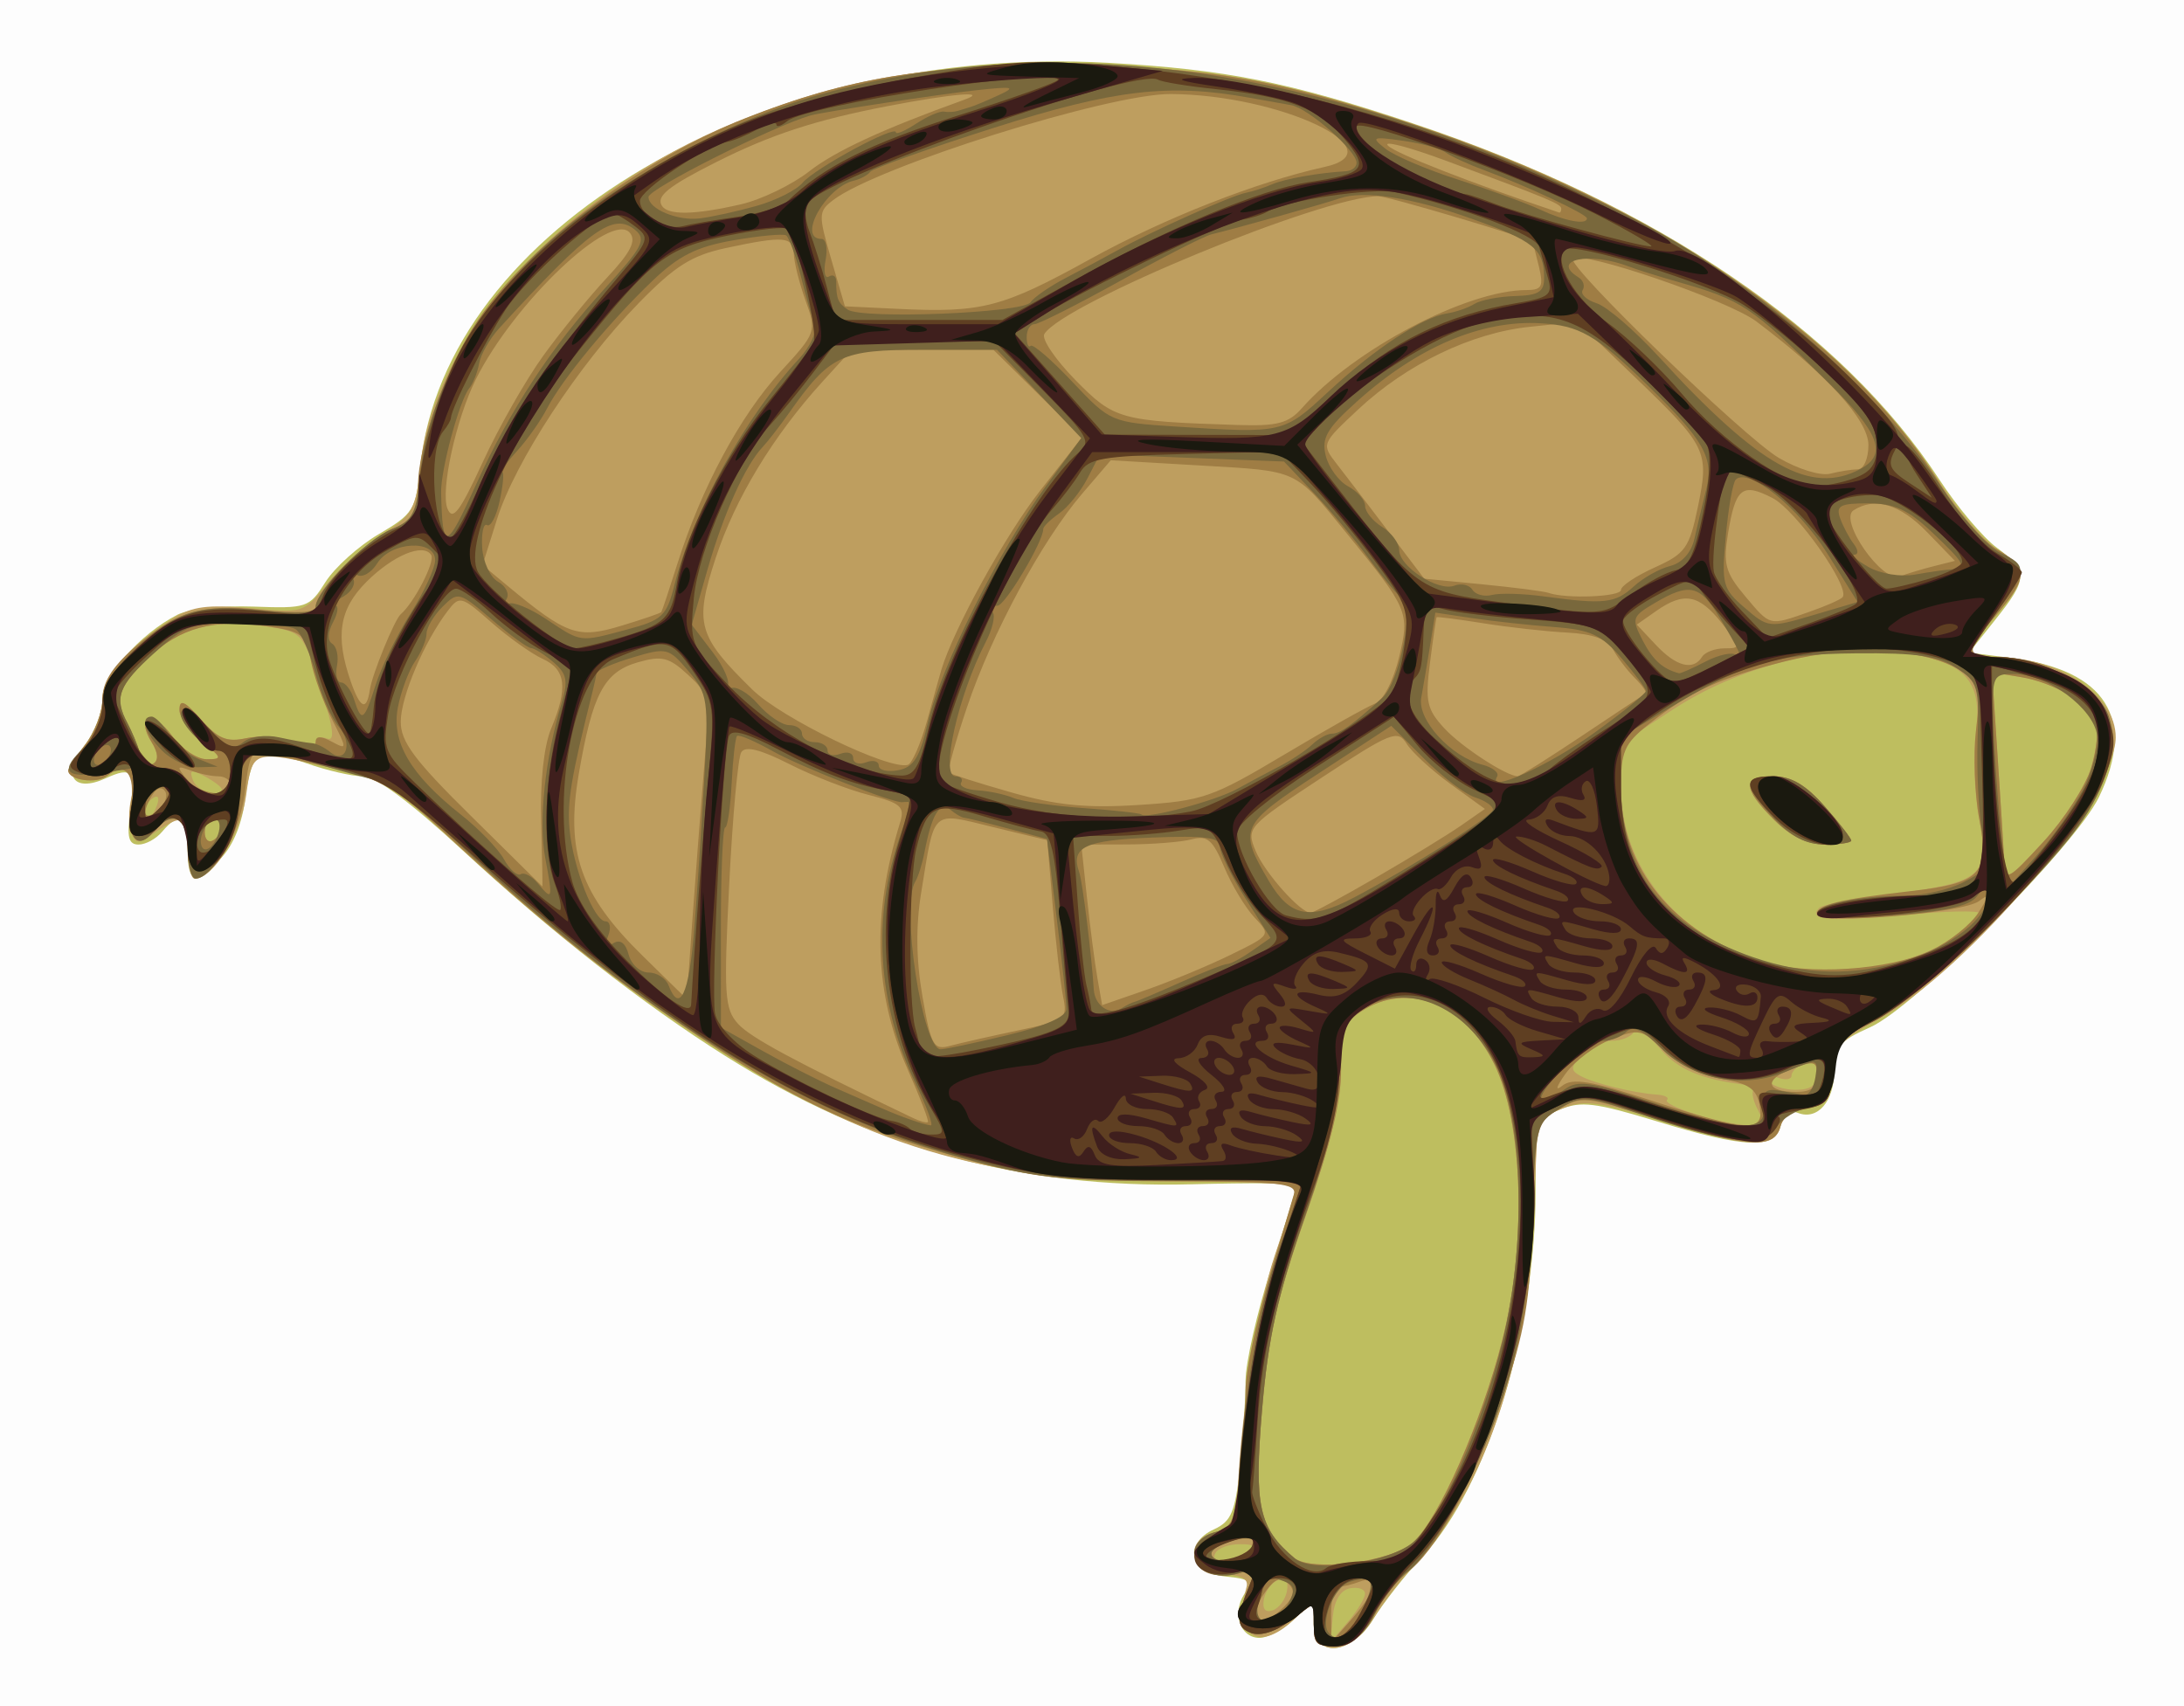 <?xml version="1.0" encoding="UTF-8"?>
<svg version="1.1" viewBox="0 0 256 200" xmlns="http://www.w3.org/2000/svg" xmlns:cc="http://creativecommons.org/ns#" xmlns:dc="http://purl.org/dc/elements/1.1/" xmlns:rdf="http://www.w3.org/1999/02/22-rdf-syntax-ns#">
<rect x="0" y="0" width="256" height="200" fill="#333333" stroke="none"/>
<title>turtle 8</title>
<g transform="translate(4,4)">
<path d="m-6.508 97.22v-102.92h130.51 130.51v102.92 102.92h-130.51-130.51v-102.92z" fill="#fdfdfd"/>
<path d="m150 186.33v-2.674l-2.314 2.174c-1.273 1.196-3.087 2.174-4.031 2.174-2.252 0-3.266-2.791-1.842-5.071 0.991-1.587 0.736-1.844-2.092-2.118-4.14-0.4-5.034-3.892-1.418-5.539 2.028-0.924 2.494-2.045 3.046-7.328 0.359-3.43 0.652-7.966 0.652-10.079 0-2.113 1.35-8.056 3-13.207s3.001-9.544 3.001-9.762c7.7e-4 -0.218-5.512-0.251-12.25-0.073-20.126 0.531-37.646-4.283-54.728-15.037-9.656-6.079-20.353-14.455-30.856-24.161-6.069-5.609-10.134-8.625-11.624-8.625-1.26 0-4.241-0.688-6.623-1.528-2.382-0.84-4.851-1.329-5.486-1.085s-1.391 2.534-1.679 5.09c-0.329 2.922-1.374 5.552-2.814 7.085-3.099 3.299-3.942 3.071-3.942-1.062 0-3.749-0.997-4.413-3-2-0.685 0.825-1.924 1.5-2.754 1.5-1.179 0-1.394-0.86-0.981-3.937 0.637-4.751 0.255-5.257-2.892-3.823-3.796 1.73-5.189-0.388-2.502-3.803 1.171-1.488 2.129-3.907 2.129-5.375 0-2.765 4.365-7.724 8.809-10.008 1.27-0.653 5.248-1.08 8.841-0.95 6.326 0.229 6.594 0.139 8.501-2.874 1.083-1.711 3.902-4.243 6.265-5.628 4.06-2.379 4.326-2.817 4.859-7.984 2.864-27.75 40.035-49.538 80.624-47.257 13.762 0.773 21.198 2.253 35.763 7.118 28.496 9.518 50.225 24.236 61.699 41.79 2.074 3.173 5.091 6.745 6.705 7.938 3.682 2.722 3.665 3.599-0.159 8.406l-3.093 3.888 4.914 0.619c11.11 1.399 14.741 7.151 10.302 16.32-2.771 5.723-21.53 24.604-26.789 26.963-3.718 1.667-4.241 2.299-4.241 5.128 0 3.566-1.935 5.816-4.242 4.931-0.958-0.368-1.689 0.165-2.033 1.483-0.73 2.791-4.106 2.671-14.547-0.513-7.147-2.18-8.862-2.389-11.302-1.379-2.846 1.179-2.876 1.279-2.876 9.612 0 16.154-5.682 34.608-13.125 42.632-2.146 2.313-4.788 5.667-5.873 7.455-2.607 4.297-7.002 4.658-7.002 0.576z" fill="#bebe5f"/>
<path d="m150 186.33v-2.674l-2.411 2.265c-4.111 3.862-7.043 1.809-5.482-3.838 0.274-0.989-0.519-1.445-2.607-1.5-4.069-0.106-4.896-4.011-1.054-4.976 1.767-0.444 2.564-1.328 2.587-2.872 0.138-9.143 2.253-23.335 4.421-29.656 1.4-4.084 2.546-7.684 2.546-8 1.8e-4 -0.316-6.412-0.575-14.25-0.575-22.713 0-36.179-4.069-55.56-16.788-10.065-6.605-19.077-13.816-30.195-24.16-5.685-5.29-7.322-6.236-13-7.516-9.511-2.144-9.378-2.188-10.167 3.329-0.641 4.484-3.851 9.635-6.003 9.635-0.454 0-0.826-1.575-0.826-3.5 0-3.912-0.559-4.198-3.785-1.938-2.022 1.416-2.286 1.416-2.83-0.002-0.33-0.86-0.325-2.661 0.011-4.001 0.702-2.797-0.856-4.252-2.813-2.628-1.208 1.002-4.583 0.538-4.583-0.63 0-0.267 0.9-1.629 2-3.028 1.1-1.398 2-3.748 2-5.221 0-2.747 2.998-6.205 8.29-9.564 2.222-1.41 4.063-1.651 9.045-1.186 6.212 0.58 6.275 0.56 9.026-2.888 1.524-1.91 4.474-4.548 6.556-5.862 3.464-2.187 3.834-2.86 4.356-7.915 1.592-15.426 16.922-32.168 36.879-40.278 12.572-5.108 22.161-6.782 38.347-6.692 16.796 0.093 24.738 1.433 41.5 7.002 28.22 9.376 49.981 24.251 61.469 42.02 2.183 3.376 5.22 6.878 6.75 7.781 3.519 2.079 3.491 3.275-0.178 7.567-3.691 4.319-3.729 4.961-0.291 4.968 7.627 0.015 14.25 4.4 14.25 9.433 0 6.795-17.355 27.364-27.957 33.135-4.355 2.37-4.973 3.114-5.24 6.307-0.257 3.078-0.699 3.666-2.951 3.926-1.618 0.187-2.846 1.062-3.156 2.25-0.69 2.639-3.447 2.502-13.895-0.686-7.448-2.273-9.119-2.481-11.615-1.447l-2.916 1.208-0.524 11.684c-0.768 17.121-5.899 32.083-13.929 40.62-1.585 1.685-3.761 4.527-4.834 6.314-2.582 4.298-6.982 4.661-6.982 0.576zm6-3.51c0-0.529-0.787-0.813-1.75-0.631-1.121 0.213-1.848 1.407-2.023 3.323l-0.273 2.991 2.023-2.361c1.113-1.298 2.023-2.794 2.023-3.323zm-9.155-0.264c0.221-1.14-0.139-1.621-1-1.334-0.74 0.246-1.501 1.25-1.691 2.23-0.221 1.14 0.139 1.621 1 1.334 0.74-0.246 1.501-1.25 1.691-2.23zm14.785-5.734c3.029-2.761 8.036-14.118 10.472-23.752 2.856-11.295 2.438-25.453-0.955-32.344-3.502-7.111-10.152-9.732-15.615-6.152-2.034 1.333-2.388 2.353-2.339 6.75 0.041 3.63-1.2 8.77-4.147 17.18-3.338 9.525-4.393 14.228-5.116 22.801-0.944 11.196-0.372 13.841 3.74 17.303 2.023 1.703 11.456 0.497 13.959-1.786zm-19.631 1.182c1.22-0.788 1.09-0.972-0.691-0.985-1.205-8e-3 -2.469 0.435-2.809 0.985-0.787 1.273 1.53 1.273 3.5 0zm60.07-51.869c-0.55-1.028-0.791-2.078-0.535-2.333s-0.098-0.532-0.785-0.615c-5.331-0.64-8.096-1.806-10.196-4.302-1.351-1.606-2.707-2.443-3.051-1.885-0.341 0.552-1.462 1.004-2.49 1.004-1.028 0-2.617 0.747-3.53 1.66-1.393 1.393-1.434 1.787-0.254 2.447 1.532 0.858 6.268 2.021 8.974 2.205 0.936 0.064 1.477 0.341 1.201 0.617-0.63 0.63 6.315 2.824 9.382 2.965 1.932 0.089 2.131-0.184 1.285-1.764zm6.93-4.225c0-1.228-0.501-1.651-1.5-1.268-0.825 0.317-1.5 0.963-1.5 1.437 0 0.474-0.749 0.574-1.664 0.223-1.027-0.394-1.417-0.239-1.018 0.406 0.355 0.575 1.779 1.045 3.164 1.045 1.78 0 2.518-0.54 2.518-1.844zm10.715-13.511c4.531-1.519 8.285-3.941 8.285-5.344 0-0.351-4.096-0.253-9.103 0.218-8.512 0.801-11.07 0.57-9.631-0.87 0.33-0.33 4.13-1.05 8.444-1.601 10.697-1.365 11.558-2.107 10.28-8.847-0.556-2.93-0.73-7.441-0.387-10.026 0.831-6.268-1.314-8.496-9.117-9.471-8.145-1.018-18.64 1.654-26.389 6.717l-6.098 3.985v5.062c0 15.388 17.235 25.702 33.715 20.177zm-15.792-16.319c-3.691-3.691-3.698-5.077-0.027-5.077 2.064 0 3.789 1.016 6 3.535 1.707 1.944 3.104 3.744 3.104 4s-1.385 0.465-3.077 0.465c-2.067 0-4.036-0.959-6-2.923zm37.196-6.08c0.634-2.116 0.891-4.529 0.57-5.363-0.839-2.187-4.949-4.639-8.834-5.27l-3.356-0.545 0.65 9.841c0.357 5.412 0.713 10.966 0.79 12.341 0.132 2.356 0.396 2.221 4.583-2.328 2.444-2.656 4.962-6.559 5.596-8.675zm-219.12 6.944c0-0.518-0.45-0.941-1-0.941s-1 0.702-1 1.559 0.45 1.281 1 0.941 1-1.042 1-1.559zm-7.618-2.493c0.342-0.89 0.174-1.291-0.393-0.941-0.544 0.336-0.989 1.034-0.989 1.552 0 1.438 0.717 1.121 1.382-0.611zm7.618-1.913c0-0.256-0.89-0.941-1.978-1.523-1.613-0.863-1.87-0.778-1.393 0.465 0.518 1.35 3.37 2.245 3.37 1.058zm-8.233-5.536c-1.928-3.087 0.208-3.753 2.397-0.747 1.101 1.512 2.925 2.748 4.053 2.748 1.881 0 1.833-0.172-0.583-2.073-1.449-1.14-2.621-2.827-2.603-3.75 0.024-1.274 0.629-0.998 2.517 1.148 2.001 2.275 3.033 2.705 5.295 2.209 1.545-0.339 4.012-0.16 5.483 0.4 1.625 0.618 2.674 0.646 2.674 0.073 0-0.519 0.596-0.715 1.325-0.435 0.979 0.376 0.783-1.19-0.75-5.988-2.06-6.449-2.107-6.501-6.358-7.158-6.132-0.948-10.189 0.155-13.94 3.791-3.446 3.34-3.87 4.701-2.35 7.548 0.51 0.955 1.182 2.553 1.493 3.55 0.311 0.997 1.01 1.539 1.552 1.204 0.629-0.389 0.555-1.301-0.205-2.518z" fill="#be9e5f"/>
<path d="m150 186.54v-2.596l-2.805 2.074c-1.743 1.289-3.477 1.816-4.581 1.392-1.729-0.663-1.743-1.708-0.077-5.771 0.633-1.544 0.419-1.756-1.246-1.227-1.106 0.351-2.749 0.355-3.651 8e-3 -2.476-0.95-2.005-4.107 0.715-4.79 2.058-0.516 2.437-1.372 3-6.755 0.354-3.39 0.644-7.848 0.644-9.905 0-2.058 1.176-7.729 2.614-12.603 1.438-4.874 2.811-9.537 3.051-10.362 0.375-1.285-1.688-1.504-14.364-1.527-13.02-0.024-16.005-0.359-24.801-2.783-12.819-3.534-19.632-6.759-32-15.151-10.362-7.03-17.379-12.694-28.507-23.008-5.53-5.125-7.407-6.233-12.5-7.374-3.296-0.739-6.942-1.567-8.103-1.84-1.868-0.439-2.171 0.043-2.64 4.208-0.876 7.77-6.75 13.913-6.75 7.059 0-3.848-1.766-4.775-3.991-2.094-1.887 2.274-3.293 0.651-2.685-3.098 0.593-3.651-0.638-5.205-2.741-3.46-1.208 1.002-4.583 0.538-4.583-0.63 0-0.267 0.9-1.629 2-3.028 1.1-1.398 2-3.785 2-5.304 0-1.92 1.1-3.728 3.611-5.932 5.064-4.446 7.915-5.301 15.139-4.538 4.1 0.433 6.25 0.301 6.25-0.385 0-1.853 5.9-7.83 8.995-9.113 2.602-1.078 3.005-1.759 3.005-5.086 0-4.741 3.38-14.078 7.029-19.416 6.178-9.038 19.227-18.871 31.424-23.678 11.866-4.677 21.319-6.244 37.048-6.139 16.817 0.112 24.908 1.474 41.5 6.987 28.082 9.33 50.804 24.871 61.354 41.963 2.021 3.274 5.018 6.747 6.66 7.717 3.731 2.204 3.735 3.35 0.026 7.688-3.78 4.423-3.754 4.962 0.247 4.962 1.808 0 5.29 1.012 7.737 2.25 9.547 4.828 7.181 13.088-8.191 28.592-5.117 5.161-11.377 10.413-13.987 11.736-4.231 2.144-4.758 2.788-5.036 6.159-0.267 3.232-0.686 3.808-2.959 4.071-1.618 0.187-2.846 1.062-3.156 2.25-0.705 2.697-3.965 2.5-14.46-0.875-8.35-2.685-8.894-2.74-11.495-1.167-2.679 1.62-2.738 1.871-3.098 13.068-0.308 9.582-0.881 12.943-3.566 20.917-3.292 9.778-7.844 18.023-11.276 20.427-1.074 0.752-2.706 2.876-3.627 4.72-1.193 2.389-2.465 3.444-4.424 3.669-2.375 0.273-2.75-0.037-2.75-2.28zm7-4.699c0-0.578-0.712-0.778-1.582-0.444-0.87 0.334-1.995 0.607-2.5 0.607-0.505 0-0.904 1.462-0.887 3.25l0.032 3.25 2.468-2.806c1.358-1.543 2.468-3.279 2.468-3.857zm-10.507 2.527c1.215-1.215 1.345-1.922 0.504-2.75-0.834-0.822-1.508-0.604-2.564 0.827-2.622 3.552-1.043 5.026 2.06 1.923zm15.138-7.546c3.029-2.761 8.036-14.118 10.472-23.752 2.856-11.295 2.438-25.453-0.955-32.344-3.502-7.111-10.152-9.732-15.615-6.152-2.034 1.333-2.388 2.353-2.339 6.75 0.041 3.63-1.2 8.77-4.147 17.18-3.338 9.525-4.393 14.228-5.116 22.801-0.944 11.196-0.372 13.841 3.74 17.303 2.023 1.703 11.456 0.497 13.959-1.786zm-19.66 1.221c0.809-0.512 1.239-1.162 0.956-1.445-0.775-0.775-4.927 0.508-4.927 1.523 0 1.147 2.1 1.106 3.971-0.078zm-39.533-56.583c-3.992-9.026-4.282-18.137-0.926-29.067 0.562-1.831 0.073-2.256-3.682-3.205-2.382-0.602-6.562-2.226-9.29-3.609-3.429-1.739-5.174-2.168-5.654-1.392-0.382 0.618-1.018 7.595-1.413 15.506-0.647 12.946-0.543 14.577 1.042 16.329 1.461 1.615 6.577 4.369 20.484 11.029 0.825 0.395 1.618 0.615 1.763 0.489s-0.902-2.862-2.325-6.08zm99.82 4.114c-0.372-1.947-1.277-2.567-4.56-3.121-2.4-0.405-5.187-1.784-6.733-3.329-2.48-2.48-2.842-2.558-6.052-1.315-1.878 0.727-4.293 2.531-5.368 4.009-1.115 1.533-1.307 2.168-0.448 1.479 1.204-0.966 3.296-0.624 10.453 1.712 11.401 3.72 13.326 3.806 12.706 0.567zm6.742-3.484c0-1.702-0.325-1.791-2.938-0.804-3.365 1.27-3.1 2.717 0.497 2.717 1.737 0 2.441-0.551 2.441-1.913zm-93.668-5.296c5.649-1.186 5.814-1.312 5.272-4.021-0.308-1.538-0.85-6.281-1.205-10.539l-0.646-7.742-6.373-1.542c-7.322-1.772-6.782-2.267-8.404 7.7-0.641 3.937-0.591 7.906 0.154 12.183 1.005 5.77 1.297 6.291 3.237 5.765 1.173-0.318 4.757-1.129 7.964-1.803zm24.91-8.861c4.735-2.317 4.739-2.323 2.798-4.389-1.069-1.138-2.665-3.796-3.547-5.907-1.334-3.192-1.973-3.739-3.798-3.25-1.207 0.324-4.615 0.594-7.573 0.602l-5.379 0.014 0.669 6.25c0.368 3.438 0.919 7.674 1.224 9.413l0.555 3.163 5.155-1.788c2.835-0.984 7.288-2.832 9.896-4.108zm-61.753-21.43c0.729-8.834 0.695-9.044-1.848-11.402-2.225-2.062-3.054-2.269-5.865-1.464-3.969 1.136-5.322 3.689-6.931 13.076-1.575 9.182 0.174 14.165 7.485 21.335l5.172 5.073 0.622-8.809c0.342-4.845 0.957-12.859 1.365-17.809zm143.91 20.881c2.145-1.034 4.615-3.006 5.488-4.381 1.311-2.063 1.328-2.304 0.1-1.381-1.951 1.467-18.988 2.824-18.988 1.512 0-1.074 2.721-1.735 11.006-2.676 8.189-0.93 9.216-2.013 8-8.429-0.548-2.889-0.717-7.629-0.375-10.534 0.566-4.814 0.408-5.421-1.774-6.851-3.987-2.612-12.678-3.103-20.458-1.155-7.723 1.934-11.371 3.61-16.14 7.415-2.877 2.296-3.257 3.168-3.257 7.489-6e-5 9.42 6.041 16.846 16.499 20.282 5.221 1.715 14.979 1.082 19.901-1.292zm-18.477-15.304c-3.691-3.691-3.698-5.077-0.027-5.077 2.064 0 3.789 1.016 6 3.535 1.707 1.944 3.104 3.744 3.104 4s-1.385 0.465-3.077 0.465c-2.067 0-4.036-0.959-6-2.923zm-46.598 6.771c3.946-2.284 8.425-5.024 9.953-6.088l2.778-1.936-4.02-2.912c-2.211-1.602-4.532-3.732-5.157-4.733-1.05-1.681-1.817-1.374-9.987 3.999-8.699 5.721-8.831 5.867-7.71 8.571 1.052 2.539 5.243 7.251 6.449 7.251 0.286 0 3.748-1.869 7.694-4.152zm-97.894-6.486c-0.132-4.729 0.317-8.907 1.178-10.968 1.989-4.761 1.729-6.919-0.986-8.155-1.307-0.596-4.025-2.53-6.039-4.298-3.523-3.094-3.717-3.144-5.105-1.327-2.742 3.588-5.479 10.03-5.504 12.954-0.02 2.367 1.576 4.513 8.25 11.097 4.551 4.489 8.307 8.202 8.347 8.25 0.04 0.048-0.024-3.35-0.141-7.551zm181.69-6.365c0.634-2.116 0.891-4.529 0.57-5.363-0.839-2.187-4.949-4.639-8.834-5.27l-3.356-0.545 0.65 9.841c0.357 5.412 0.713 10.966 0.79 12.341 0.132 2.356 0.396 2.221 4.583-2.328 2.444-2.656 4.962-6.559 5.596-8.675zm-219.12 6.944c0-0.518-0.45-0.941-1-0.941s-1 0.702-1 1.559 0.45 1.281 1 0.941 1-1.042 1-1.559zm-6.636-4.161c-0.373-0.603-0.951-0.461-1.474 0.363-1.367 2.157-1.027 3.215 0.599 1.866 0.819-0.68 1.213-1.683 0.875-2.229zm131.14-4.305c4.95-2.952 9.751-5.651 10.668-5.997 0.97-0.366 2.158-2.669 2.838-5.505 1.246-5.192 1.076-5.591-6.154-14.453-6.177-7.572-5.552-7.28-17.003-7.948l-10.651-0.622-3.354 3.919c-4.729 5.525-10.572 16.352-13.484 24.988-1.365 4.046-2.325 7.512-2.135 7.702 0.19 0.19 3.48 1.238 7.31 2.328 5.357 1.524 8.811 1.863 14.964 1.469 7.483-0.479 8.582-0.859 17-5.88zm-123.5 3.525c0-0.55-0.638-1-1.418-1-0.78 0-2.243-0.309-3.25-0.687-1.613-0.605-1.667-0.485-0.459 1 1.486 1.827 5.128 2.315 5.128 0.687zm158.41-5.736c3.902-2.605 7.26-4.833 7.463-4.952 0.203-0.119-0.362-0.948-1.257-1.842-0.894-0.894-2.043-2.405-2.552-3.357-0.63-1.177-2.348-1.805-5.36-1.961-2.438-0.126-6.856-0.616-9.817-1.089-2.961-0.473-5.435-0.793-5.498-0.711-0.063 0.082-0.411 2.477-0.774 5.322-0.582 4.562-0.38 5.474 1.71 7.729 2.008 2.167 7.235 5.572 8.585 5.592 0.223 0.003 3.598-2.125 7.5-4.729zm-167.64 0.735c-1.928-3.087 0.208-3.753 2.397-0.747 1.101 1.512 2.925 2.748 4.053 2.748 1.881 0 1.833-0.172-0.583-2.073-1.449-1.14-2.621-2.827-2.603-3.75 0.024-1.274 0.629-0.998 2.517 1.148 2.001 2.275 3.033 2.705 5.295 2.209 1.545-0.339 4.012-0.16 5.483 0.4 1.797 0.683 2.674 0.685 2.674 0.006 0-0.678 0.617-0.68 1.876-0.006 1.834 0.982 1.834 0.922 0.009-2.659-1.027-2.015-2.143-5.13-2.479-6.923-0.555-2.959-1.022-3.322-5.042-3.925-6.298-0.944-10.32 0.137-14.087 3.788-3.446 3.34-3.87 4.701-2.35 7.548 0.51 0.955 1.182 2.553 1.493 3.55 0.311 0.997 1.01 1.539 1.552 1.204 0.629-0.389 0.555-1.301-0.205-2.518zm90.904-2.55c0.752-2.722 1.502-5.399 1.668-5.949 1.442-4.793 7.529-15.838 11.551-20.955l4.938-6.283-10.391-10.262h-8.317-8.317l-3.411 3.75c-5.788 6.363-10.218 13.677-12.505 20.644-2.53 7.707-2.132 9.143 4.28 15.428 3.438 3.37 16.026 9.47 18.235 8.836 0.496-0.142 1.517-2.486 2.269-5.208zm-65.323-3.608c0.266-1.8 2.891-8.215 3.618-8.842 1.575-1.358 4.051-6.162 3.574-6.934-0.901-1.458-4.47 0.018-7.594 3.142-3.196 3.196-3.691 6.359-1.831 11.694 1.11 3.184 1.855 3.498 2.233 0.94zm156.15-3.842c0.34-0.55 1.526-1 2.635-1 1.953 0 1.943-0.094-0.309-2.945-2.671-3.381-4.439-3.715-7.677-1.448l-2.296 1.608 2.247 2.392c2.378 2.531 4.376 3.046 5.399 1.392zm-121.99-5.253c0.095-0.136 0.956-2.722 1.913-5.747 2.776-8.781 7.342-17.291 11.999-22.363 4.283-4.665 4.307-4.732 2.99-8.42-0.73-2.045-1.347-4.505-1.371-5.467-0.051-2.038-1.16-2.133-7.935-0.68-4.049 0.868-5.99 2.096-10.299 6.514-6.97 7.146-14.428 18.529-16.551 25.263l-1.699 5.391 2.97 2.466c6.907 5.735 8.184 6.187 13.209 4.675 2.53-0.762 4.679-1.496 4.774-1.631zm134.53-0.012c1.949-0.679 3.721-1.46 3.939-1.735 0.922-1.165-5.461-10.196-8.212-11.619-3.566-1.844-4.348-1.214-5.23 4.218-0.571 3.519-0.29 4.545 1.986 7.25 3.021 3.591 2.791 3.533 7.517 1.886zm-22.043-2.583c0-0.466 1.78-1.651 3.957-2.632 3.593-1.62 4.058-2.272 5.061-7.104 1.355-6.526 1.079-7.09-7.473-15.3l-6.651-6.384-5.563 0.574c-6.844 0.706-14.438 4.363-20.147 9.702-4.291 4.012-4.306 4.051-2.5 6.374 1 1.285 3.716 4.838 6.038 7.895l4.22 5.558 6.78 0.658c3.729 0.362 7.23 0.813 7.78 1.004 2.095 0.725 8.5 0.466 8.5-0.344zm36.666-2.783 2.48-0.623-3.269-3.373c-3.182-3.283-6.103-4.152-8.607-2.561-1.796 1.141 3.365 8.542 5.41 7.758 0.829-0.318 2.623-0.858 3.987-1.201zm-162.96-24.712c2.056-2.836 5.412-6.943 7.457-9.127 2.748-2.934 3.445-4.3 2.67-5.234-2.196-2.647-13.61 8.217-18.076 17.204-2.315 4.659-4.149 13.042-3.308 15.122 0.605 1.496 1.448 0.383 4.139-5.465 1.859-4.039 5.062-9.664 7.118-12.5zm154.05 13.357c0.703-0.008 1.25-1.254 1.25-2.848 0-2.899-4.837-8.236-13.126-14.481-3.304-2.49-20.511-8.381-21.523-7.369-0.782 0.782 20.08 20.96 24.149 23.359 2.218 1.307 4.891 2.134 6 1.855 1.1-0.276 2.562-0.508 3.25-0.516zm-65.155-7.167c6.09-6.882 19.332-13.847 26.328-13.847 1.801 0 2.017-0.409 1.455-2.75-0.363-1.512-0.709-2.814-0.769-2.891-0.334-0.431-16.929-5.359-18.049-5.359-6.488 0-36.936 12.563-39.157 16.157-0.35 0.566 1.288 2.991 3.641 5.388 4.558 4.644 5.226 4.829 19.051 5.275 4.608 0.148 5.931-0.2 7.5-1.973zm-24.799-17.486c8.637-4.772 19.462-9.028 27.454-10.792 8.654-1.91-5.234-8.486-18.054-8.548-7.239-0.035-34.396 8.501-39.538 12.428-1.748 1.335-1.76 1.688-0.236 6.932l1.606 5.525 6.236 0.301c9.834 0.475 12.209-0.142 22.532-5.845zm-40.956-6.411c2.387-0.55 5.987-2.289 8-3.863 3.044-2.38 8.64-4.966 18.16-8.39 3.037-1.092-1.334-0.729-9 0.748-8.444 1.627-13.669 3.337-20.097 6.577-5.566 2.805-7.022 3.976-6.333 5.09 0.707 1.145 3.838 1.09 9.27-0.163zm96.16 0.525c0-0.565-1.257-1.089-13.5-5.63-4.4-1.632-7.465-2.427-6.811-1.767 0.913 0.921 9.679 4.346 20.06 7.837 0.138 0.046 0.25-0.152 0.25-0.441z" fill="#9f7d44"/>
<path d="m150 186.54v-2.596l-2.805 2.074c-1.743 1.289-3.477 1.816-4.581 1.392-1.729-0.663-1.743-1.708-0.077-5.771 0.633-1.544 0.419-1.756-1.246-1.227-2.773 0.88-5.292-0.265-5.292-2.406 0-1.07 1.002-2.036 2.5-2.412 1.433-0.36 2.519-1.366 2.544-2.358 0.268-10.658 2.175-22.913 4.708-30.272l2.941-8.541-15.096-4e-3c-13.24-4e-3 -16.286-0.331-24.775-2.663-19.083-5.241-38.72-17.565-59.74-37.491-3.62-3.431-7.706-6.501-9.081-6.821-1.375-0.32-4.61-1.225-7.188-2.011-7.793-2.376-8.812-1.795-8.812 5.018 0 3.181-3.186 8.553-5.073 8.553-0.51 0-0.927-1.575-0.927-3.5 0-3.767-1.786-4.667-3.991-2.011-1.993 2.401-3.206 0.636-2.487-3.618l0.663-3.924-4.092 0.654c-4.541 0.726-5.216-0.274-2.092-3.101 1.147-1.038 2-3.08 2-4.787 0-2.132 1.04-3.958 3.663-6.432 4.95-4.669 7.646-5.514 15.051-4.721 4.255 0.456 6.286 0.324 6.286-0.409 0-1.847 5.844-7.844 8.862-9.094 2.559-1.06 2.935-1.804 3.453-6.827 0.927-8.983 6.385-18.84 14.691-26.53 7.791-7.213 21.141-14.538 32.127-17.627 28.238-7.94 60.531-3.113 94.578 14.138 14.552 7.373 28.658 19.561 36.781 31.779 2.431 3.657 5.565 7.171 6.964 7.808 3.226 1.47 3.191 2.007-0.457 7.043-1.65 2.278-3 4.37-3 4.65 0 0.28 1.462 0.519 3.25 0.531 5.045 0.034 11.596 3.445 12.834 6.683 1.332 3.482 0.01 8.411-3.571 13.31-4.961 6.788-19.078 20.236-23.702 22.58-4.192 2.125-4.722 2.776-5 6.141-0.259 3.139-0.723 3.822-2.786 4.113-1.361 0.192-3.096 1.236-3.856 2.32-1.639 2.339-5.514 1.947-16.084-1.628-6.259-2.117-6.721-2.144-9.34-0.544-2.691 1.643-2.765 1.939-3.147 12.593-0.455 12.693-2.939 22.463-8.312 32.686-1.968 3.745-4.692 7.685-6.053 8.756s-3.208 3.414-4.104 5.208c-1.15 2.301-2.438 3.354-4.379 3.577-2.375 0.273-2.75-0.037-2.75-2.28zm5.548-1.629c1.812-3.504 1.474-4.366-1.362-3.466-1.841 0.584-3.532 4.88-2.376 6.035 1.132 1.132 2.206 0.393 3.738-2.569zm-8.54-0.922c0.853-1.595 0.747-2.142-0.508-2.623-1.861-0.714-2.032-0.576-2.943 2.388-0.9 2.929 1.907 3.121 3.451 0.235zm14.76-7.307c3.344-3.037 8.025-13.65 10.372-23.513 2.891-12.15 2.378-26.764-1.158-33.013-3.785-6.689-10.696-9.142-15.759-5.595-1.831 1.282-2.223 2.51-2.223 6.966 0 3.735-1.262 9.056-4.079 17.193-3.188 9.212-4.278 14.142-4.989 22.586-0.95 11.268-0.374 13.865 3.857 17.389 2.151 1.791 11.231 0.484 13.979-2.012zm-19.227 1.256c0.363-0.587 0.482-1.244 0.265-1.46-0.687-0.687-4.806 0.722-4.806 1.643 0 1.251 3.748 1.1 4.541-0.183zm-39.204-54.889c-4.53-9.465-5.142-19.676-1.756-29.275 0.732-2.074 1.125-3.77 0.875-3.77s-0.568 0.014-0.706 0.032c-1.019 0.131-11.998-4.189-15.118-5.949-2.127-1.2-4.034-2.015-4.238-1.811-0.204 0.204-0.488 2.699-0.632 5.546s-0.487 5.177-0.762 5.18c-0.275 0.002-0.499 5.281-0.498 11.731l0.002 11.727 4.998 2.791c2.749 1.535 6.573 3.478 8.498 4.317 1.925 0.839 4.4 1.923 5.5 2.408 2.195 0.968 4.662 1.826 5.604 1.949 0.332 0.043-0.463-2.151-1.767-4.876zm99.402 2.705c-0.186-1.754 0.202-2.175 1.762-1.907 1.1 0.188 2.439 0.413 2.976 0.5 0.537 0.087 1.129-0.845 1.317-2.069 0.335-2.191 0.28-2.202-3.353-0.684-5.088 2.126-10.984 1.019-14.776-2.773-2.074-2.074-3.253-2.627-4.002-1.879-0.584 0.584-1.783 1.062-2.665 1.062s-3.13 1.575-4.996 3.5c-3.339 3.445-3.095 4.752 0.409 2.19 1.517-1.109 3.039-0.889 9.941 1.437 10.486 3.534 13.712 3.684 13.388 0.623zm-88.631-8.414c4.434-1.07 6.893-2.161 6.893-3.058 0-0.767-0.513-5.567-1.139-10.666l-1.139-9.271-4.611-1.233c-2.536-0.678-4.836-1.243-5.111-1.255-0.275-0.012-1.01-0.445-1.633-0.963-1.207-1.002-2.162 0.599-3.008 5.04-0.255 1.337-0.743 2.882-1.084 3.436-1.709 2.765 0.861 19.635 2.991 19.635 0.522 0 4.051-0.749 7.842-1.664zm14.893-3.903c0.275-0.053 2.675-1.073 5.333-2.265 2.658-1.193 5.146-2.168 5.527-2.168s1.677-0.688 2.877-1.529l2.182-1.529-2.96-4.667c-1.628-2.567-2.96-5.285-2.96-6.039 0-1.074-1.731-1.303-7.982-1.054-7.885 0.314-9.555 1.111-8.515 4.068 0.388 1.104 1.449 9.652 1.706 13.75 0.119 1.891 1.869 3.077 3.244 2.199 0.576-0.368 1.273-0.712 1.548-0.766zm-51.653-8.184c0.349-4.263 0.885-12.25 1.191-17.75 0.529-9.509 0.439-10.139-1.845-12.834-2.317-2.735-2.546-2.79-6.547-1.592-2.28 0.683-4.18 1.508-4.222 1.834-0.042 0.325-0.246 1.267-0.452 2.092-2.545 10.162-3.025 13.053-2.703 16.301 0.45 4.539 2.876 10.699 4.214 10.699 0.525 0 0.668 0.749 0.317 1.664-0.445 1.161-0.264 1.433 0.599 0.899 0.797-0.492 1.433-0.016 1.787 1.336 0.302 1.155 1.349 2.101 2.326 2.101 0.977 0 2.035 0.675 2.352 1.5 1.291 3.365 2.386 1.074 2.985-6.25zm142.11 3.312c5.205-1.566 9.558-4.994 9.507-7.486-0.029-1.428-0.146-1.427-1.25 0.012-0.872 1.137-3.701 1.762-9.968 2.201-4.812 0.337-8.75 0.242-8.75-0.213 0-1.044 5.059-2.076 10.175-2.076 2.159 0 5.287-0.704 6.952-1.565 2.875-1.487 2.988-1.775 2.243-5.75-0.431-2.301-0.685-7.208-0.564-10.903 0.207-6.321 0.059-6.824-2.503-8.5-2.136-1.397-4.675-1.763-11.763-1.696-9.723 0.092-13.038 1.084-22.289 6.668l-5.25 3.169v5.473c0 10.224 4.894 16.643 15.479 20.303 6.175 2.135 11.721 2.247 17.982 0.363zm-15.56-16.668c-3.647-3.905-3.648-4.894-0.005-4.894 2.064 0 3.789 1.016 6 3.535 1.707 1.944 3.104 3.744 3.104 4s-1.395 0.465-3.099 0.465c-2.177 0-3.962-0.924-6-3.106zm-49.173 9.308c6.863-3.619 16.272-9.576 16.272-10.304 0-0.42-0.944-1.063-2.099-1.429-1.154-0.366-3.836-2.403-5.959-4.526l-3.86-3.86-8.517 5.574c-9.251 6.054-9.449 6.485-5.819 12.638 2.476 4.197 4.797 4.64 9.982 1.907zm-94.815-4.638c-0.804-4.304-0.015-11.735 1.931-18.183 0.776-2.57 0.606-3.407-0.963-4.75-1.047-0.897-2.237-1.647-2.643-1.668-0.406-0.021-2.487-1.534-4.625-3.364-3.792-3.246-3.931-3.281-5.75-1.462-1.025 1.025-1.864 2.439-1.864 3.142 0 0.703-0.607 2.165-1.348 3.25-0.742 1.085-1.646 3.513-2.01 5.396-0.784 4.058 1.476 7.898 7.402 12.576 2.09 1.65 4.353 3.997 5.029 5.216 0.676 1.219 1.56 2.011 1.965 1.761 0.405-0.25 1.292 0.215 1.972 1.034 1.772 2.136 1.823 1.971 0.904-2.947zm180.19-7.89c1.11-2.104 1.88-5.015 1.71-6.468-0.368-3.143-5.841-7.206-9.707-7.207-2.495-6.47e-4 -2.597 0.219-2.469 5.352 0.073 2.944 0.462 8.618 0.862 12.61l0.729 7.257 3.428-3.859c1.885-2.122 4.336-5.581 5.447-7.685zm-218.56 3.53c-0.88-0.88-2.549 1.968-1.833 3.127 0.315 0.509 1.001 0.16 1.526-0.777 0.524-0.937 0.663-1.994 0.307-2.349zm-5.78-3.78c-0.984-0.984-2.757 0.527-2.757 2.35 0 1.526 0.132 1.524 1.69-0.035 0.93-0.93 1.41-1.971 1.067-2.314zm125.23 0.068c1.384-0.766 3.641-1.973 5.016-2.681 1.375-0.708 3.095-1.855 3.821-2.549 0.727-0.694 1.758-1.262 2.292-1.262 0.966 0 2.352-0.984 5.886-4.178 2.055-1.857 3.81-10.667 2.328-11.683-0.513-0.352-2.256-2.439-3.873-4.639-1.617-2.2-4.518-5.665-6.447-7.699l-3.507-3.699-21.582-0.844-1.453 2.81c-0.799 1.546-2.295 3.4-3.325 4.121-1.029 0.721-1.865 1.536-1.858 1.811 0.038 1.431-4.471 9-5.362 9-0.571 0-0.81 0.37-0.531 0.822 0.279 0.452-0.095 1.983-0.832 3.403-3.247 6.259-5.394 15.775-3.559 15.775 0.615 0 0.911 0.338 0.656 0.75-0.255 0.412 0.62 0.815 1.945 0.894 1.324 0.079 3.194 0.477 4.154 0.882s4.671 0.945 8.246 1.199c3.575 0.254 6.635 0.591 6.799 0.75 0.579 0.559 8.698-1.607 11.185-2.985zm-117.98-1.991c0-1.427-0.577-2.5-1.345-2.5-1.69 0-5.202-3.786-4.325-4.663 0.358-0.358 1.797 0.586 3.198 2.098 2.036 2.197 2.832 2.512 3.969 1.568 0.808-0.671 2.627-0.915 4.213-0.567 1.535 0.337 3.241 0.64 3.791 0.673s1.522 0.494 2.161 1.024c1.855 1.539 2.749-1.019 1.03-2.947-0.828-0.928-2.043-3.712-2.701-6.187s-1.712-4.831-2.343-5.235-3.733-0.742-6.894-0.75c-5.209-0.014-6.122 0.323-9.75 3.601-4.128 3.729-4.669 5.163-3.076 8.147 0.51 0.955 1.171 2.524 1.469 3.486 0.298 0.963 1.401 1.75 2.451 1.75 1.05 0 2.469 0.675 3.154 1.5 2.052 2.472 5 1.883 5-1zm-8-2.5c-2.022-2.022-2.635-4-1.24-4 0.418 0 1.334 0.921 2.037 2.046s2.273 2.447 3.49 2.937l2.213 0.891-2.25 0.063c-1.238 0.035-3.15-0.837-4.25-1.937zm168-2.19c3.266-2.371 5.933-4.535 5.927-4.81-6e-3 -0.275-1.286-1.989-2.844-3.81-2.397-2.801-3.626-3.369-7.995-3.694-2.84-0.211-7.118-0.678-9.507-1.036l-4.343-0.651-0.617 3.845c-0.34 2.115-0.806 4.875-1.037 6.133-0.475 2.591 3.453 6.901 7.156 7.851 1.234 0.316 2.013 0.949 1.731 1.405-1.259 2.038 6.142-1.321 11.53-5.232zm-78.243-1.135c1.508-6.511 8.408-20.326 13.832-27.695l4.142-5.627-9.877-10.354h-8.783c-9.505 0-10.803 0.615-15.575 7.385-1.1 1.56-2.504 3.372-3.12 4.025-2.032 2.155-4.604 7.881-6.468 14.4l-1.836 6.422 2.458 3.222c1.352 1.772 2.122 3.592 1.712 4.045-0.41 0.452-0.251 0.54 0.354 0.196 0.605-0.344 2.064 0.483 3.243 1.84 1.179 1.356 2.822 2.466 3.651 2.466 0.829 0 1.507 0.45 1.507 1s0.675 1 1.5 1 1.5 0.436 1.5 0.969c0 0.533 0.675 0.71 1.5 0.393 0.825-0.317 1.5-0.092 1.5 0.5 0 0.592 0.675 0.817 1.5 0.5 0.825-0.317 1.5-0.14 1.5 0.393 0 0.533 1.026 0.772 2.281 0.532 1.816-0.347 2.525-1.491 3.48-5.611zm-95.761 3.207c0-0.55-0.45-0.722-1-0.382s-1 1.068-1 1.618 0.45 0.722 1 0.382 1-1.068 1-1.618zm31.037-7.632c0.656-2.062 2.49-5.814 4.078-8.338s2.886-5.336 2.886-6.25c0-2.475-5.191-2.187-6.792 0.376-0.7 1.121-1.778 1.727-2.395 1.345-0.661-0.408-0.844-0.244-0.446 0.4 0.372 0.601-0.121 1.557-1.095 2.124-0.974 0.567-1.418 1.045-0.986 1.062 0.432 0.017 0.318 0.903-0.253 1.97-0.638 1.192-0.675 2.163-0.097 2.521 0.518 0.32 0.77 1.472 0.56 2.561-0.21 1.088 0.013 1.979 0.494 1.979s1.161 0.9 1.51 2c0.875 2.757 1.169 2.554 2.537-1.75zm155.89-2.71c1.553-0.803 3.167-1.141 3.587-0.75 1.057 0.982 0.304-0.694-2.034-4.534-2.246-3.688-3.493-3.95-7.506-1.579-2.694 1.592-2.767 1.816-1.425 4.41 1.185 2.291 2.337 3.329 4.255 3.835 0.165 0.043 1.57-0.578 3.123-1.381zm-126.42-3.752c4.131-1.105 4.623-1.57 5.552-5.25 2.15-8.521 8.324-19.723 14.596-26.485 1.303-1.404 2.131-3.174 1.84-3.932-0.291-0.758-1.026-3.353-1.633-5.767-0.608-2.413-1.387-4.559-1.732-4.768-0.345-0.209-3.114 0.051-6.155 0.578-4.311 0.747-6.402 1.793-9.5 4.752-5.021 4.795-10.566 11.506-12.344 14.937-0.754 1.456-2.329 3.696-3.5 4.978-1.171 1.282-1.955 2.407-1.744 2.5 0.211 0.093 0.062 1.636-0.331 3.428-0.394 1.792-1.056 3.049-1.471 2.792-0.415-0.257-0.673 0.92-0.572 2.616 0.101 1.695 0.937 3.504 1.858 4.02 0.921 0.515 1.37 1.429 0.999 2.03-0.372 0.601-0.269 0.851 0.229 0.555 0.497-0.296 2.479 0.509 4.404 1.788 4.193 2.786 3.848 2.741 9.504 1.228zm140.64-8.969c-3.337-5.339-9.221-10.074-10.691-8.604-0.345 0.345-0.872 3.333-1.172 6.64-0.512 5.65-0.378 6.157 2.235 8.404 2.729 2.348 2.876 2.363 8 0.848l5.22-1.543-3.591-5.745zm-22.663 3.936c1.089-1.007 3.006-2.089 4.259-2.403 1.412-0.354 2.502-1.576 2.867-3.211 0.324-1.452 0.945-4.054 1.381-5.783 0.927-3.674-0.225-5.713-6.902-12.223-6.054-5.902-7.951-6.994-12.585-7.246-6.892-0.374-14.355 2.804-21.37 9.1-3.626 3.254-4.262 4.351-3.738 6.438 0.347 1.384 1.526 2.995 2.62 3.58 1.093 0.585 1.988 1.615 1.988 2.288s0.9 1.786 2 2.473 2 1.91 2 2.717c0 1.935 4.58 4.89 6.46 4.168 0.812-0.311 1.766-0.097 2.121 0.477 0.355 0.574 1.392 0.848 2.306 0.609 0.914-0.239 3.675-0.158 6.137 0.18 6.955 0.954 8.33 0.801 10.456-1.165zm37.27-2.018c1.886-0.105 1.571-0.697-2.321-4.368-2.796-2.637-4.417-3.368-7.469-3.368-3.283 0-3.799 0.276-3.274 1.75 0.343 0.963 1.059 2.312 1.591 3 0.532 0.688 0.575 1.257 0.095 1.265-0.48 0.008 0.253 0.656 1.628 1.441 1.44 0.821 3.772 1.198 5.5 0.888 1.65-0.296 3.562-0.569 4.25-0.607zm-172.9-10.064c3.891-8.581 8.804-16.061 14.979-22.805 4.486-4.899 4.959-5.798 3.631-6.901-2.568-2.131-5.223-0.215-15.959 11.517-1.1 1.202-2.155 3.048-2.345 4.101-0.19 1.054-0.708 2.366-1.152 2.916-1.168 1.447-3.373 9.613-3.308 12.25 0.172 6.961 0.555 6.862 4.155-1.078zm162.22-1.707c3.179-1.702 2.247-4.187-3.816-10.173-9.123-9.008-9.965-9.568-17.75-11.798-2.2-0.63-4.675-1.408-5.5-1.728-4.676-1.816-9.36-0.842-5.984 1.245 0.559 0.345 0.777 1.015 0.485 1.487s0.448 1.169 1.644 1.549 4.465 3.193 7.264 6.252c11.84 12.937 17.842 16.278 23.656 13.167zm-62.405-9.027c5.402-5.026 11.04-8.75 13.927-9.199 1.052-0.164 2.505-0.667 3.229-1.119 0.725-0.452 2.862-0.866 4.75-0.919 2.768-0.078 3.429-0.494 3.417-2.149-0.025-3.363-1.188-4.309-8.506-6.918-7.01-2.5-12.689-3.371-15.479-2.375-1.501 0.536-12.175 3.528-15 4.205-0.825 0.198-5.633 2.649-10.685 5.448-5.051 2.799-9.589 5.088-10.083 5.088-0.494 0-0.899 0.675-0.899 1.5s0.209 1.291 0.465 1.035 2.468 1.657 4.915 4.25c4.418 4.681 4.506 4.719 12.118 5.215 12.534 0.817 12.601 0.802 17.829-4.062zm-34.873-10.514c0.392-0.591 2.287-1.893 4.212-2.893s4.625-2.445 6-3.211c3.873-2.158 13.249-6.362 14.962-6.709 0.846-0.171 2.263-0.628 3.148-1.015 1.469-0.642 5.502-1.355 8.64-1.528 0.688-0.038 1.25-0.481 1.25-0.984 0-1.43-5.656-6.411-7.681-6.764-1.001-0.175-3.17-0.562-4.819-0.86-9.5-1.719-15.9-0.969-30 3.514-7.7 2.448-14.229 4.77-14.509 5.159s-1.143 0.856-1.917 1.038c-3.328 0.781-6.685 6.83-3.791 6.83 0.522 0 0.737 1.111 0.478 2.47-0.26 1.358-0.087 2.232 0.383 1.941 0.471-0.291 0.856-0.052 0.856 0.53 0 2.062 0.204 2.567 1.345 3.344 1.71 1.162 20.605 0.404 21.442-0.86zm-32.154-11.282c2.273-0.636 4.72-1.863 5.437-2.727 1.381-1.665 10.929-6.826 10.929-5.909 0 0.297 1.073-0.163 2.384-1.022 1.311-0.859 2.773-1.491 3.25-1.405 0.476 0.086 1.204 0.048 1.616-0.086 0.412-0.134 1.087-0.34 1.5-0.457s1.875-0.731 3.25-1.363c2.155-0.99 1.809-1.075-2.5-0.609-4.354 0.47-18.093 2.559-19.5 2.965-4.445 1.283-19 8.605-19 9.559 0 1.404 3.393 2.824 6 2.511 1.375-0.165 4.36-0.82 6.633-1.456zm97.366 1.447c0-0.486-7.033-3.783-12-5.626-1.925-0.714-3.984-1.663-4.576-2.109s-2.842-1.058-5-1.361c-3.62-0.508-3.777-0.435-2.028 0.945 1.043 0.823 4.868 2.449 8.5 3.613 3.632 1.165 7.954 2.744 9.604 3.51 2.939 1.364 5.5 1.842 5.5 1.027z" fill="#79683c"/>
<path d="m150 186.54v-2.596l-2.805 2.074c-1.743 1.289-3.477 1.816-4.581 1.392-1.733-0.665-1.744-1.702-0.06-5.816 0.665-1.624 0.443-1.822-1.483-1.318-4.969 1.299-7.1-2.39-2.572-4.453 1.375-0.626 2.516-1.854 2.536-2.729 0.205-9.136 2.263-22.12 4.7-29.653l2.932-9.063-14.584-0.01c-12.692-9e-3 -15.945-0.368-25.079-2.767-17.903-4.702-34.224-14.615-56.308-34.201-10.83-9.605-11.453-9.993-19.022-11.849-8.874-2.177-9.632-1.825-9.659 4.481-0.017 3.912-2.345 7.973-4.572 7.973-0.937 0-1.443-1.052-1.443-3 0-2.967-2.145-4.193-3.5-2-0.34 0.55-1.317 1-2.17 1-1.234 0-1.417-0.721-0.892-3.517 0.827-4.409 0.061-5.811-2.351-4.305-1.002 0.626-2.623 0.83-3.603 0.453-1.661-0.637-1.636-0.839 0.368-2.972 1.182-1.259 2.15-3.566 2.15-5.128 0-2.035 1.144-3.896 4.04-6.569 4.654-4.297 7.449-5.078 15.277-4.27 5.344 0.552 5.677 0.453 6.594-1.958 0.961-2.529 6.01-6.883 9.339-8.056 1.095-0.386 1.754-1.658 1.762-3.398 0.017-3.926 2.314-12.06 4.755-16.834 5.267-10.301 19.655-21.766 34.499-27.49 4.299-1.658 13.31-3.949 20.025-5.091 11.191-1.904 13.251-1.976 24.709-0.855 32.671 3.196 66.296 18.068 85.348 37.748 4.163 4.301 4.695 5.292 3.769 7.022-0.909 1.698-0.653 2.293 1.63 3.789l2.708 1.775-1.808-2.759c-0.994-1.518-1.573-2.994-1.285-3.282s2.166 2.047 4.176 5.188c2.009 3.141 4.957 6.452 6.551 7.359s2.901 1.919 2.904 2.249c3e-3 0.33-1.344 2.464-2.994 4.741-1.65 2.278-3 4.37-3 4.65 0 0.28 1.462 0.519 3.25 0.531 5.215 0.035 11.219 3.281 12.705 6.87 1.108 2.675 1.059 3.777-0.327 7.377-2.785 7.233-19.333 24.553-27.317 28.591-3.665 1.854-4.228 2.589-4.5 5.88-0.284 3.431-0.618 3.815-3.811 4.379-1.925 0.34-3.107 0.678-2.628 0.75 0.48 0.072 0.29 0.833-0.421 1.691-1.577 1.9-5.835 1.337-15.543-2.056-6.166-2.155-6.933-2.221-9.814-0.847l-3.125 1.49 0.35 7.176c0.722 14.799-6.12 36.824-13.837 44.541-1.84 1.84-4.101 4.761-5.024 6.49-1.118 2.093-2.561 3.251-4.318 3.461-2.256 0.27-2.639-0.061-2.639-2.28zm5.474-1.487c1.85-3.577 1.882-4.054 0.276-4.034-2.169 0.027-3.569 1.415-4.279 4.245-0.967 3.853 1.982 3.699 4.003-0.21zm-8.674-0.25c1.84-1.84 1.428-3.8-0.8-3.8-1.1 0-2 0.413-2 0.918 0 0.505-0.273 1.63-0.607 2.5-0.726 1.891 1.633 2.155 3.407 0.382zm9.686-5.8c3.86 0 4.292-0.313 7.801-5.641 9.714-14.751 13.025-40.986 6.729-53.327-3.379-6.623-9.63-9.162-14.807-6.013-2.985 1.815-3.209 2.335-3.209 7.438 0 3.619-1.031 8.303-3.03 13.765-4.311 11.78-6.015 18.921-6.566 27.509-0.264 4.124-0.545 7.784-0.623 8.134-0.078 0.35 0.655 2.235 1.629 4.188 1.859 3.729 5.426 6.141 7.039 4.761 0.522-0.447 2.789-0.813 5.036-0.813zm-13.695-1.855c0.331-1.006-0.164-1.17-1.923-0.638-3.821 1.157-4.778 2.692-1.445 2.32 1.608-0.18 3.123-0.937 3.368-1.682zm-37.788-51.416c-5.227-8.859-6.644-21.177-3.589-31.183 0.832-2.724 1.409-5.058 1.281-5.185-0.127-0.127-1.348-0.438-2.713-0.691-4.243-0.786-7.269-1.929-12.764-4.819-3.731-1.963-5.443-2.429-5.772-1.571-0.729 1.902-2.136 29.891-1.634 32.515 0.263 1.373 2.152 3.419 4.565 4.942 4.588 2.896 13.952 7.341 16.143 7.662 0.782 0.115 1.735 0.522 2.118 0.904 0.383 0.383 1.505 0.696 2.495 0.696 1.706 0 1.7-0.17-0.13-3.271zm97.455 0.139c-0.627-1.974-0.416-2.083 2.855-1.469 3.023 0.567 3.628 0.359 4.2-1.444 0.98-3.088-0.103-3.522-4.071-1.63-4.802 2.29-10.671 1.293-14.414-2.45-2.726-2.726-2.993-2.789-6.189-1.444-3.739 1.572-10.844 8.454-7.34 7.109 4.123-1.583 5.178-1.507 12.5 0.902 4.125 1.357 8.768 2.487 10.317 2.512 2.428 0.039 2.724-0.25 2.141-2.087zm-89.458-7.323c6.994-1.505 8.497-2.26 8.248-4.141-0.139-1.047-0.589-6.138-1-11.312-0.573-7.2-1.1-9.46-2.248-9.631-0.825-0.123-3.834-0.92-6.688-1.77-5.795-1.728-6.664-1.306-7.916 3.839-0.848 3.486-0.926 18.076-0.112 20.969 0.309 1.1 0.597 2.396 0.639 2.881 0.07 0.808 2.459 0.588 9.076-0.836zm23.5-7.635c10.484-4.392 10.424-4.329 7.325-7.613-1.452-1.538-3.358-4.543-4.236-6.678-1.539-3.74-1.732-3.858-5.343-3.261-2.061 0.341-5.708 0.624-8.105 0.63l-4.359 0.011 0.538 7.75c0.296 4.263 0.761 8.65 1.032 9.75s0.528 2.386 0.57 2.858c0.105 1.175 4.259 0.036 12.577-3.448zm-59.486 2.84c0.33-6.033 1.343-19.433 1.986-26.25 0.82-8.701 0.763-9.125-1.725-12.77-2.702-3.957-3.227-4.038-9.415-1.445-4.695 1.967-7.381 16.695-4.764 26.12 0.694 2.499 3.008 5.829 6.429 9.25 4.404 4.404 7.415 6.452 7.489 5.095zm144.74-5.966c4.922-1.809 7.246-4.013 7.246-6.873 0-0.844-0.539-0.75-1.75 0.306-1.856 1.619-18.25 3.253-18.25 1.82 0-0.965 6.041-2 12-2.057 7.249-0.069 7.702-0.866 7.362-12.979-0.162-5.775-0.31-11.085-0.328-11.801-0.056-2.159-6.572-4.199-13.412-4.199-8 0-17.372 2.836-23.758 7.188l-4.859 3.312-2e-3 5.8c-4e-3 11.399 6.083 18.034 19.498 21.252 5.625 1.349 8.672 1.018 16.254-1.768zm-17.677-15.861c-3.752-3.752-3.871-4.923-0.5-4.923 2.578 0 8.423 4.804 8.423 6.923 0 2.231-4.939 0.984-7.923-2zm-44.716 7.095c4.476-2.74 9.224-5.834 10.551-6.876l2.412-1.895-3.696-1.754c-2.033-0.965-4.941-3.264-6.462-5.11l-2.766-3.356-9.199 5.949c-5.194 3.359-9.199 6.636-9.199 7.526 0 2.696 3.872 9.319 5.731 9.804 3.615 0.942 4.668 0.584 12.63-4.289zm-98.333 0.555c-1.475-3.881-1.267-12.236 0.472-18.912 0.825-3.167 1.5-5.95 1.5-6.184s-1.432-1.166-3.183-2.071c-1.751-0.905-4.563-2.94-6.25-4.521-1.687-1.581-3.534-2.877-4.106-2.88-1.731-0.008-7.242 10.21-7.967 14.771-0.639 4.023-0.452 4.496 3.166 8 7.699 7.457 16.624 15.274 17.005 14.892 0.215-0.215-0.072-1.607-0.637-3.094zm176.56-6.794c6.827-9.273 5.959-14.65-2.782-17.246-2.84-0.844-5.219-1.534-5.286-1.534-0.067 0-0.037 3.263 0.066 7.25 0.27 10.444 1.481 18.83 2.616 18.128 0.533-0.33 2.957-3.299 5.386-6.599zm-215.54 1.131c0.958-1.789 0.857-2.039-0.703-1.738-1.002 0.193-1.972 1.133-2.156 2.089-0.466 2.42 1.506 2.179 2.86-0.351zm-6.291-5.487c-0.984-0.984-2.757 0.527-2.757 2.35 0 1.526 0.132 1.524 1.69-0.035 0.93-0.93 1.41-1.971 1.067-2.314zm119.86 2.691c3.803-0.737 20.984-10.727 23.348-13.576 0.566-0.682 1.309-3.279 1.65-5.77 0.571-4.168 0.302-4.959-3.368-9.899-2.194-2.953-5.606-7.072-7.584-9.152l-3.595-3.783-11.179 0.283c-9.724 0.246-11.323 0.529-12.286 2.171-0.609 1.038-2.063 2.956-3.231 4.26-5.547 6.195-15.212 29.848-13.071 31.989 0.344 0.344 3.454 1.434 6.91 2.423 6.731 1.925 15.728 2.348 22.405 1.054zm-112.62-4.615c0-1.512-0.57-2.5-1.443-2.5-1.501 0-4.862-4.028-4.044-4.846 0.257-0.257 1.592 0.747 2.967 2.23 2.023 2.183 2.866 2.502 4.42 1.669 1.386-0.742 3.094-0.614 6.136 0.459 6.631 2.34 7.474 2.05 5.121-1.763-1.103-1.788-2.543-5.388-3.2-8l-1.194-4.75h-7.132c-6.913 0-7.265 0.122-11.465 3.961-2.383 2.178-4.146 4.316-3.918 4.75 0.228 0.434 1.187 2.477 2.13 4.539 1.072 2.343 2.402 3.75 3.546 3.75 1.007 0 2.391 0.675 3.075 1.5 2.052 2.472 5 1.883 5-1zm-7.996-2.996c-3.422-3.643-1.794-4.14 1.798-0.549 1.675 1.675 2.483 3.045 1.796 3.045s-2.304-1.123-3.594-2.496zm162.56 2.73c1.066-0.971 4.294-3.264 7.173-5.094 5.669-3.605 5.694-3.828 1.029-9.29-1.997-2.337-3.207-2.717-10.263-3.216-4.4-0.312-9.012-0.859-10.25-1.217-1.976-0.571-2.265-0.271-2.375 2.466-0.174 4.342-0.274 4.849-1.125 5.7-1.573 1.573-0.63 4.205 2.539 7.088 6.27 5.706 9.861 6.67 13.272 3.563zm-72.691-4.984c2.079-9.02 12.38-27.893 17.578-32.207 1.501-1.246 1.11-1.931-4.114-7.21l-5.772-5.833h-9.23-9.23l-2.801 3.698c-1.54 2.034-3.822 4.809-5.071 6.167-3.788 4.121-8.367 14.547-8.908 20.281-0.492 5.217-0.394 5.471 3.858 9.967 5.517 5.833 14.397 10.548 20.342 10.801 1.662 0.071 2.259-0.939 3.348-5.664zm-95.851 3.226c1.932-2.328 0.554-2.767-1.514-0.482-0.999 1.103-1.351 2.006-0.783 2.006 0.568 0 1.602-0.686 2.297-1.524zm30.789-5.559c0.251-3.299 3.152-9.593 6.522-14.151 1.964-2.656 1.98-2.883 0.328-4.531-1.651-1.647-1.928-1.628-5.449 0.366-4.486 2.54-7.63 8.21-6.757 12.186 0.55 2.505 4.059 9.214 4.819 9.214 0.166 0 0.408-1.387 0.537-3.083zm157.29-4.966 4.017-2.05-2.06-2.2c-1.133-1.21-2.671-3.064-3.418-4.121-1.337-1.891-1.416-1.89-5.186 0.066-2.105 1.093-3.984 2.455-4.175 3.027-0.38 1.141 4.674 7.327 5.987 7.327 0.449 0 2.625-0.922 4.835-2.05zm-128.71-3.126c5.556-1.586 6.268-2.259 6.977-6.594 0.901-5.51 5.742-15.05 10.79-21.264 2.443-3.007 4.775-6.014 5.183-6.683 0.607-0.995-1.609-11.098-2.942-13.415-0.2-0.347-3.407-7e-3 -7.128 0.756-7.183 1.472-8.797 2.713-17.265 13.275-7.859 9.802-13.797 22.742-11.988 26.123 1.145 2.139 9.726 8.978 11.266 8.978 0.545 0 2.842-0.529 5.106-1.175zm145.18-4.052c1.307-1.307-6.758-11.833-10.547-13.766-2.164-1.104-4.161-2.007-4.439-2.007-0.651 0-2.067 10.029-1.694 12 0.156 0.825 1.639 2.914 3.294 4.643l3.01 3.143 4.911-1.729c2.701-0.951 5.16-1.979 5.465-2.284zm-26.244-1.171c1.751-1.319 4.044-2.557 5.096-2.75 1.471-0.271 2.214-1.827 3.214-6.734 0.783-3.843 0.954-7.026 0.427-8-0.481-0.89-3.837-4.472-7.458-7.962-7.412-7.142-10.983-8.303-19.184-6.238-4.902 1.234-14.266 7.085-18.308 11.44l-2.395 2.581 4.096 5.281c9.148 11.794 9.585 12.101 19.09 13.375 12.184 1.634 11.912 1.651 15.422-0.993zm34.817-1.76c2.126-0.637 3.866-1.531 3.866-1.986 0-1.925-7.635-7.802-10.168-7.828-3.111-0.032-5.832 0.869-5.832 1.93 0 1.42 6.019 9.043 7.14 9.043 0.62 0 2.867-0.521 4.994-1.158zm-169.75-11.346c2.845-6.531 8.752-15.368 16.008-23.951 3.738-4.422 3.82-4.668 2-6.045-1.043-0.79-2.17-1.45-2.503-1.468-1.653-0.087-10.282 7.613-12.651 11.288-2.482 3.852-6.34 11.505-6.391 12.68-0.012 0.275-0.414 0.972-0.892 1.548-1.855 2.235-1.129 12.452 0.885 12.452 0.391 0 1.985-2.927 3.544-6.504zm161.05-0.471c1.932-0.734 2.565-1.684 2.565-3.848 0-2.195-1.357-4.167-5.75-8.355-3.163-3.016-7.586-6.641-9.829-8.057-4.012-2.532-20.029-7.489-21.014-6.504-1.393 1.393 1.237 5.863 5.071 8.616 2.374 1.705 6.249 5.408 8.611 8.229 4.721 5.639 12.188 10.846 15.597 10.876 1.202 0.01 3.339-0.42 4.75-0.956zm-60.353-10.44c5.976-5.533 12.473-8.689 20.706-10.06 3.786-0.63 4.215-0.966 3.671-2.869-0.339-1.186-0.809-2.856-1.043-3.711-0.384-1.401-8.713-4.575-16.778-6.394-2.688-0.606-12.935 0.938-15.137 2.281-0.55 0.336-1.837 0.74-2.861 0.9-2.177 0.339-18.639 8.229-23.443 11.236l-3.304 2.068 10.608 11.917 21.733 0.047 5.849-5.415zm-30.628-13.027c10.838-5.982 21.348-10.354 26.919-11.199 6.671-1.012 7.143-1.592 4.171-5.124-2.982-3.543-6.52-4.906-15.031-5.788-3.293-0.341-6.342-0.84-6.777-1.109-2.413-1.491-39.304 11.537-41.157 14.535-0.333 0.538-0.194 2.025 0.308 3.303 0.502 1.279 1.393 4.125 1.98 6.325l1.067 4h9.783 9.783l8.954-4.942zm60.467-7.534c-8.411-4.301-27.921-11.404-27.921-10.165 0 2.177 8.521 7.38 13 7.938 0.275 0.034 1.798 0.556 3.384 1.159 3.444 1.31 16.695 4.918 18.116 4.933 0.55 0.006-2.41-1.734-6.579-3.865zm-100.62 0.412c2.64-0.373 5.34-1.202 6-1.843 4.13-4.009 9.597-6.76 19.95-10.037 6.463-2.046 11.75-3.935 11.75-4.198 0-1.579-29.412 2.91-31.744 4.845-0.691 0.573-1.256 0.747-1.256 0.385s-1.012-0.101-2.25 0.579c-1.238 0.68-2.765 1.324-3.394 1.431-2.529 0.429-10.355 5.68-10.355 6.947 0 1.71 3.021 3.507 5 2.973 0.825-0.222 3.66-0.71 6.3-1.082z" fill="#5f3f22"/>
<path d="m150 186.35c0-2.509-0.101-2.564-1.829-1-3.201 2.897-9.244 1.328-6.284-1.632 1.859-1.859 1.334-4.004-0.841-3.435-1.074 0.281-2.762-0.117-3.75-0.883-1.724-1.338-1.72-1.454 0.095-2.858 1.04-0.805 2.276-1.593 2.745-1.75 0.469-0.157 1.262-5.236 1.763-11.286 0.787-9.519 3.2-19.725 6.531-27.619 0.612-1.45-0.86-1.617-14.124-1.598-13.038 0.018-16.001-0.305-24.807-2.701-17.349-4.722-34.791-15.021-53.369-31.513-5.297-4.702-10.911-9.679-12.475-11.059-1.565-1.38-3.815-2.531-5-2.556-1.185-0.025-4.277-0.642-6.871-1.37-6.375-1.79-7.785-1.08-7.785 3.92 0 4.378-2.369 8.996-4.615 8.996-0.779 0-1.385-1.007-1.385-2.301 0-2.595-2.125-7.68-3.215-7.692-0.393-0.004-1.219 0.935-1.836 2.087-1.022 1.909-0.914 2.029 1.207 1.356 2.075-0.659 2.18-0.56 0.963 0.905-0.751 0.904-2.024 1.644-2.83 1.644-1.149 0-1.323-0.841-0.807-3.897 0.632-3.742-0.607-6.329-1.973-4.119-0.926 1.498-4.51 1.237-4.51-0.329 0-0.74 0.835-2.101 1.857-3.025 1.206-1.091 1.69-2.55 1.382-4.163-0.375-1.963 0.44-3.318 3.893-6.475 4.548-4.157 5.676-4.461 15.043-4.05 5.42 0.238 5.746 0.112 7.256-2.808 0.869-1.681 3.603-4.242 6.075-5.691 3.472-2.035 4.512-3.238 4.573-5.289l0.079-2.655 1.055 3c2.083 5.921 2.923 5.917 5.339-0.028 3.46-8.513 8.314-16.02 15.17-23.459 6.13-6.652 6.194-6.779 4.246-8.541-1.591-1.44-2.439-1.578-4.35-0.708-6.745 3.073-14.911 13.519-18.595 23.786-1.712 4.77-2.041 5.226-1.659 2.299 2.088-16.001 22.748-34.139 46.134-40.501 10.076-2.741 24.636-4.418 32.319-3.722l7.481 0.678-13.4 3.899c-13.583 3.952-26.005 9.014-27.991 11.408-1.082 1.304-0.475 4.393 2.286 11.64 1.04 2.73 1.117 2.75 10.414 2.75h9.367l8.76-5.023c10.152-5.821 22.37-10.756 28.818-11.639 2.475-0.339 4.762-1.041 5.082-1.558 0.872-1.412-4.524-6.587-8.099-7.767-1.723-0.569-5.811-1.424-9.085-1.901-4.273-0.623-4.965-0.9-2.453-0.982 4.553-0.15 17.172 2.913 28.5 6.916 10.575 3.737 28.051 11.737 27.294 12.494-0.289 0.289-4.074-1.235-8.41-3.389-9.394-4.665-27.371-11.497-28.164-10.704-1.469 1.469 4.775 5.632 12.599 8.401 11.672 4.13 22.997 7.161 24.541 6.568 3.064-1.176 22.298 15.734 29.36 25.811 3.041 4.339 6.598 8.59 7.904 9.447 2.992 1.961 2.976 2.98-0.124 7.542-1.375 2.023-2.5 3.867-2.5 4.096 0 0.229 2.062 0.7 4.582 1.045 15.376 2.107 15.776 11.907 1.107 27.144-2.118 2.2-5.502 5.719-7.52 7.82-2.018 2.101-6.006 5.167-8.863 6.814-4.611 2.658-5.228 3.407-5.5 6.68-0.277 3.325-0.615 3.716-3.454 3.992-2.191 0.213-3.312 0.934-3.688 2.373-0.467 1.786-1.037 1.974-4.188 1.383-2.006-0.376-6.804-1.752-10.664-3.058-6.594-2.231-7.215-2.279-10.307-0.804-3.277 1.563-3.289 1.595-2.76 7.428 0.644 7.097-1.105 18.641-4.205 27.754-3.065 9.012-4.993 12.562-9.491 17.483-2.08 2.275-4.528 5.598-5.441 7.386-1.197 2.344-2.349 3.25-4.134 3.25-2.011 0-2.474-0.497-2.474-2.655zm5.443-0.568c2.062-2.945 1.969-4.777-0.243-4.777-2.465 0-4.2 1.942-4.2 4.7 0 2.948 2.404 2.99 4.443 0.077zm-8.643-0.977c1.637-1.637 1.508-3.468-0.292-4.159-0.973-0.373-2.026 0.459-3.026 2.393-1.43 2.764-1.41 2.966 0.292 2.966 1.004 0 2.366-0.54 3.026-1.2zm9.869-5.703c4.683-0.67 6.511-2.53 10.761-10.942 4.157-8.229 6.685-19.376 6.838-30.154 0.201-14.147-3.433-22.579-10.773-25.002-3.012-0.994-3.999-0.889-6.761 0.719-2.866 1.668-3.268 2.446-3.531 6.833-0.163 2.723-2.32 11.169-4.793 18.769-3.038 9.336-4.628 16.11-4.903 20.882-0.224 3.885-0.674 8.282-1.002 9.772-0.397 1.808-0.081 3.135 0.95 3.99 0.849 0.705 1.544 1.847 1.544 2.537 0 1.82 4.241 4.503 6 3.796 0.825-0.332 3.376-0.871 5.669-1.199zm-13.669-1.713c0-1.188-0.596-1.457-2.25-1.014-1.238 0.332-2.587 0.609-3 0.617-0.412 8e-3 -0.75 0.464-0.75 1.014s1.35 1 3 1c2.096 0 3-0.487 3-1.617zm-3.691-45.286c0.445-0.054 0.484-0.624 0.086-1.268-0.48-0.776-0.187-0.964 0.87-0.559 0.876 0.336 3.312 0.868 5.414 1.181 2.82 0.42 3.297 0.323 1.821-0.371-1.1-0.517-2.986-0.972-4.191-1.011-1.205-0.039-2.499-0.569-2.875-1.177-0.444-0.718-0.026-0.911 1.191-0.547 1.031 0.308 3.225 0.842 4.875 1.188 2.281 0.478 2.641 0.373 1.5-0.437-0.825-0.586-2.486-1.073-3.691-1.081-1.205-8e-3 -2.499-0.514-2.875-1.122-0.444-0.718-0.026-0.911 1.191-0.547 1.031 0.308 3.225 0.842 4.875 1.188 2.281 0.478 2.641 0.373 1.5-0.437-0.825-0.586-2.486-1.073-3.691-1.081-1.205-8e-3 -2.499-0.514-2.875-1.122-0.444-0.718-0.026-0.911 1.191-0.547 1.031 0.308 3.225 0.842 4.875 1.188 2.281 0.478 2.641 0.373 1.5-0.437-0.825-0.586-2.486-1.073-3.691-1.081-1.205-8e-3 -2.499-0.514-2.875-1.122-0.466-0.755 0.072-0.889 1.691-0.421 1.306 0.378 3.126 0.894 4.043 1.148 1.163 0.322 1.588-0.081 1.405-1.329-0.144-0.985-1.119-1.947-2.168-2.138-1.048-0.191-2.356-0.785-2.905-1.321-0.652-0.634 0.045-0.767 2-0.38 2.598 0.514 2.699 0.461 0.75-0.397-1.238-0.545-2.25-1.261-2.25-1.59 0-0.33 1.012-0.298 2.25 0.071 2.219 0.662 2.222 0.648 0.25-0.948-1.933-1.564-1.899-1.601 1-1.08 2.634 0.473 2.726 0.418 0.75-0.452-3.044-1.341-2.851-2.244 0.311-1.451 1.87 0.469 3.081 0.084 4.49-1.428 2.066-2.218 1.858-2.564-2.104-3.508-1.805-0.43-3.027-0.056-4.168 1.277-0.888 1.037-1.314 2.22-0.946 2.629 0.367 0.409-0.183 0.437-1.224 0.062-1.605-0.579-1.7-0.451-0.628 0.841 0.789 0.95 0.864 1.523 0.2 1.523-0.585 0-1.339-0.446-1.675-0.99-0.385-0.623-1.109-0.531-1.954 0.25-0.738 0.682-1.138 1.577-0.888 1.99s-0.049 0.75-0.664 0.75c-0.615 0-0.81 0.498-0.434 1.107 0.461 0.745-0.012 0.886-1.446 0.431-1.467-0.466-2.318-0.188-2.732 0.893-0.331 0.863-1.341 1.587-2.245 1.609-1.004 0.025-0.477 0.672 1.357 1.665 1.705 0.924 2.458 1.806 1.744 2.045-0.691 0.231-1.002 0.832-0.691 1.335 0.311 0.503 0.062 0.915-0.553 0.915s-0.84 0.45-0.5 1 0.115 1-0.5 1-0.84 0.45-0.5 1 0.168 1-0.382 1-1.278-0.45-1.618-1-1.716-1-3.059-1-2.441-0.419-2.441-0.93c0-0.574 1.243-0.574 3.243 0 4.013 1.151 4.011 1.151 3.257-0.07-0.34-0.55-1.716-1-3.059-1s-2.457-0.562-2.476-1.25c-0.019-0.688-0.605-0.223-1.302 1.031-0.697 1.255-1.57 1.978-1.941 1.607s-0.957 0.062-1.303 0.963c-0.346 0.901-1.026 1.392-1.512 1.091s-0.601 0.19-0.256 1.09c0.439 1.145 0.844 1.286 1.349 0.468 0.512-0.829 0.893-0.722 1.312 0.37 0.471 1.226 1.966 1.466 7.389 1.181 3.74-0.196 7.163-0.4 7.608-0.454zm-14.702-1.679c-0.956-2.491-0.715-2.939 0.643-1.194 0.688 0.884 2.15 1.817 3.25 2.075 1.553 0.364 1.41 0.494-0.643 0.584-1.569 0.069-2.89-0.527-3.25-1.466zm6.893 0.582c-0.34-0.55-1.716-1-3.059-1s-2.441-0.419-2.441-0.93c0-0.57 1.233-0.577 3.183-0.018 3.374 0.968 6.113 2.948 4.077 2.948-0.628 0-1.419-0.45-1.759-1zm4 0c-0.34-0.55-0.115-1 0.5-1s0.84-0.45 0.5-1-0.115-1 0.5-1 0.84-0.45 0.5-1-0.115-1 0.5-1 0.84-0.45 0.5-1-0.029-1.01 0.691-1.022c0.72-0.012 0.184-0.902-1.191-1.978s-1.911-1.966-1.191-1.978c0.72-0.012 1.031-0.472 0.691-1.022s-0.168-1 0.382-1 1.278 0.45 1.618 1 1.068 1 1.618 1 0.722-0.45 0.382-1-0.115-1 0.5-1 0.84-0.45 0.5-1-0.115-1 0.5-1 0.84-0.45 0.5-1-0.168-1 0.382-1 1.278 0.45 1.618 1 0.115 1-0.5 1-0.84 0.45-0.5 1 0.115 1-0.5 1c-2.134 0 0.116 1.973 3.299 2.894 3.096 0.895 3.113 0.929 0.51 1.016-1.48 0.05-2.969-0.36-3.309-0.91s-1.068-1-1.618-1-0.722 0.45-0.382 1 0.115 1-0.5 1-0.84 0.45-0.5 1 0.115 1-0.5 1-0.84 0.45-0.5 1 0.115 1-0.5 1-0.84 0.45-0.5 1 0.115 1-0.5 1-0.84 0.45-0.5 1 0.115 1-0.5 1-0.84 0.45-0.5 1 0.168 1-0.382 1-1.278-0.45-1.618-1zm5-10c-0.34-0.55-1.068-1-1.618-1s-0.722 0.45-0.382 1 1.068 1 1.618 1 0.722-0.45 0.382-1zm9-10c-0.731-1.183 0.248-1.183 3 0 1.928 0.829 1.921 0.862-0.191 0.93-1.205 0.039-2.469-0.38-2.809-0.93zm1-2c-0.731-1.183 0.248-1.183 3 0 1.928 0.829 1.921 0.862-0.191 0.93-1.205 0.039-2.469-0.38-2.809-0.93zm-44.71 17.781c-5.412-8.336-7.39-22.993-4.29-31.781 2.004-5.68 2.003-5.683-1.93-6.421-1.887-0.354-6.641-2.25-10.565-4.213s-7.299-3.405-7.5-3.204c-0.201 0.201-0.899 7.916-1.551 17.145-1.384 19.581-1.827 18.41 9.162 24.185 6.893 3.622 17.028 7.564 17.769 6.91 0.212-0.187-0.281-1.366-1.096-2.621zm96.931-0.739c-0.446-1.704-0.039-1.931 3.133-1.75 3.095 0.177 3.693-0.132 3.965-2.042 0.376-2.647-0.362-2.757-5.135-0.763-4.691 1.96-9.377 1.014-13.303-2.686-3.009-2.835-3.237-2.888-6.5-1.489-1.86 0.797-4.957 3.146-6.882 5.219s-3.05 3.568-2.5 3.322 2.193-1.041 3.651-1.766c2.328-1.158 3.549-1.009 10 1.218 4.042 1.395 8.864 2.573 10.715 2.616 2.867 0.067 3.291-0.212 2.855-1.879zm-68.221-1.042c-0.34-0.55-1.829-0.955-3.309-0.9l-2.691 0.1 2.5 0.801c3.55 1.137 4.203 1.137 3.5 0zm1-2c-0.34-0.55-1.829-0.955-3.309-0.9l-2.691 0.1 2.5 0.801c3.55 1.137 4.203 1.137 3.5 0zm-20-4.854c5.38-1.518 5.979-1.949 5.793-4.17-0.114-1.362-0.564-6.482-1-11.377l-0.793-8.9-6.5-1.817c-3.575-0.999-7.019-1.638-7.652-1.418-2.827 0.978-4.454 20.065-2.25 26.387 1.295 3.714 3.147 3.908 12.402 1.296zm60 0.853c-1.738-0.747-1.607-0.88 1-1.02l3-0.16-3.201-0.926c-1.76-0.509-3.474-1.369-3.809-1.91-0.335-0.541-1.144-0.97-1.799-0.952-0.655 0.018-0.291 0.712 0.809 1.543s2.056 1.942 2.125 2.468c0.239 1.827 0.384 1.957 2.125 1.887 1.496-0.06 1.46-0.195-0.25-0.93zm24.5 0.145c0-0.47-1.462-1.325-3.25-1.898-1.822-0.584-2.452-1.087-1.434-1.145 0.999-0.056 2.686 0.364 3.75 0.933s1.934 0.634 1.934 0.145c0-0.49-1.462-1.36-3.25-1.933-1.822-0.584-2.452-1.087-1.434-1.145 0.999-0.056 2.686 0.364 3.75 0.933 1.926 1.031 2.067 0.899 2.334-2.19 0.055-0.635-0.69-1.271-1.655-1.412s-1.496 0.16-1.181 0.671c0.316 0.511 0.993 0.67 1.505 0.353 0.512-0.316 0.931-0.099 0.931 0.484 0 1.242-1.696 1.264-4.5 0.059-1.1-0.473-1.411-0.891-0.691-0.93 1.694-0.091 0.65-1.754-1.985-3.165-1.494-0.799-1.877-0.801-1.385-5e-3 0.852 1.378-8e-3 1.4-2.504 0.065-1.091-0.584-1.934-0.635-1.934-0.117 0 0.505 0.993 1.178 2.206 1.496 1.214 0.317 1.927 0.856 1.586 1.198-0.341 0.341-1.559 0.118-2.706-0.496-1.147-0.614-2.086-0.703-2.086-0.198 0 0.505 0.945 1.166 2.101 1.468 1.167 0.305 1.805 1.027 1.436 1.624-0.849 1.373 1.139 3.259 4.963 4.709 1.65 0.626 3.112 1.186 3.25 1.244 0.138 0.059 0.25-0.279 0.25-0.749zm-7.417-4.01c-0.386-0.624-0.198-1.135 0.416-1.135s0.84-0.45 0.5-1-0.115-1 0.5-1 0.84-0.45 0.5-1-0.141-1 0.441-1c1.374 0 1.292 0.952-0.334 3.885-0.854 1.54-1.571 1.983-2.024 1.25zm9.875 3.798c-0.363-0.587-0.052-0.983 0.691-0.882s2.25 0.125 3.35 0.052c1.668-0.112 1.751-0.295 0.5-1.103-1.162-0.751-0.825-0.999 1.5-1.101 2.123-0.093 2.415-0.274 1-0.619-1.1-0.268-2.706-1.112-3.569-1.875-1.375-1.217-1.776-0.953-3.25 2.137-1.975 4.142-2.019 4.457-0.622 4.457 0.582 0 0.762-0.48 0.4-1.067zm1.107-1.826c-0.376-0.609-0.181-1.107 0.434-1.107s0.84-0.45 0.5-1-0.141-1 0.441-1c1.273 0 1.333 1.019 0.169 2.857-0.599 0.946-1.067 1.022-1.544 0.25zm-25.598-2.048c-1.392-0.423-3.417-1.255-4.5-1.849s-3.431-1.669-5.218-2.389c-1.788-0.72-3.25-1.624-3.25-2.009s2.062 0.213 4.583 1.328 4.835 1.775 5.143 1.467-0.292-0.848-1.333-1.2c-4.413-1.492-7.393-2.942-7.393-3.595 0-0.385 2.062 0.213 4.583 1.328s4.835 1.775 5.143 1.467-0.292-0.848-1.333-1.2c-4.413-1.492-7.393-2.942-7.393-3.595 0-0.385 2.062 0.213 4.583 1.328s4.835 1.775 5.143 1.467-0.292-0.848-1.333-1.2c-4.413-1.492-7.393-2.942-7.393-3.595 0-0.385 2.062 0.213 4.583 1.328s4.835 1.775 5.143 1.467-0.292-0.848-1.333-1.2c-4.413-1.492-7.393-2.942-7.393-3.595 0-0.385 2.062 0.213 4.583 1.328s4.835 1.775 5.143 1.467-0.292-0.848-1.333-1.2c-4.413-1.492-7.393-2.942-7.393-3.595 0-0.385 2.062 0.213 4.583 1.328 2.521 1.115 4.835 1.775 5.143 1.467s-0.292-0.848-1.333-1.2c-4.413-1.492-7.393-2.942-7.393-3.595 0-0.385 2.062 0.213 4.583 1.328s4.835 1.775 5.143 1.467c0.308-0.308-0.292-0.836-1.333-1.174-3.352-1.087-6.873-2.902-7.628-3.931-0.45-0.613-0.741-0.493-0.75 0.307-9e-3 0.743-0.521 0.997-1.185 0.586-0.801-0.495-0.955-0.164-0.489 1.052 0.502 1.309 0.291 1.626-0.804 1.206-0.83-0.318-1.907 0.184-2.441 1.139-0.526 0.94-1.229 1.58-1.562 1.423-0.934-0.44-3.521 2.466-2.82 3.167 0.34 0.34 0.094 0.619-0.548 0.619-0.642 0-1.167-0.454-1.167-1.008 0-0.609-0.767-0.53-1.935 0.2-1.064 0.665-1.713 1.569-1.441 2.009s-0.545 0.801-1.815 0.801c-1.965 1e-3 -1.787 0.266 1.191 1.773l3.5 1.772 2.205-4.023c2.505-4.57 3.128-4.035 0.721 0.619-0.866 1.674-1.316 3.301-1 3.617 0.316 0.316 0.574 0.022 0.574-0.652 0-0.674 0.457-0.943 1.016-0.598s0.714 1.117 0.345 1.714c-0.369 0.597-0.264 0.842 0.234 0.544 0.497-0.298 3.38 0.697 6.404 2.209 3.025 1.513 6.625 2.773 8 2.801l2.5 0.05-2.531-0.769zm-20.468-8.059c-0.34-0.55-0.115-1 0.5-1s0.84-0.45 0.5-1-0.168-1 0.382-1 1.278 0.45 1.618 1 0.115 1-0.5 1-0.84 0.45-0.5 1 0.168 1-0.382 1-1.278-0.45-1.618-1zm6.054-0.75c0.423-0.963 0.753-2.875 0.734-4.25-0.019-1.375 0.194-1.869 0.473-1.099 0.369 1.018 0.842 0.776 1.731-0.885 0.793-1.482 1.471-1.887 1.925-1.151 0.386 0.624 0.198 1.135-0.416 1.135s-0.84 0.45-0.5 1 0.115 1-0.5 1-0.84 0.45-0.5 1 0.115 1-0.5 1-0.84 0.45-0.5 1 0.115 1-0.5 1-0.84 0.45-0.5 1 0.093 1-0.548 1c-0.736 0-0.883-0.645-0.398-1.75zm20.322 8.173c0.657 0.406 1.988-1.149 3.307-3.864 1.254-2.58 2.501-4.069 2.887-3.445 0.493 0.798 0.867 0.796 1.363-8e-3 0.376-0.609 0.207-1.107-0.375-1.107-2.119 0-2.585-0.165-4.059-1.437-1.956-1.688-7.405-3.027-6.525-1.603 0.354 0.572 1.741 1.04 3.084 1.04s2.441 0.419 2.441 0.93c0 0.574-1.243 0.574-3.243 0-4.013-1.151-4.011-1.151-3.257 0.07 0.34 0.55 1.716 1 3.059 1s2.441 0.419 2.441 0.93c0 0.574-1.243 0.574-3.243 0-4.013-1.151-4.011-1.151-3.257 0.07 0.34 0.55 1.716 1 3.059 1s2.441 0.419 2.441 0.93c0 0.574-1.243 0.574-3.243 0-4.013-1.151-4.011-1.151-3.257 0.07 0.34 0.55 1.716 1 3.059 1s2.441 0.419 2.441 0.93c0 0.574-1.243 0.574-3.243 0-4.013-1.151-4.011-1.151-3.257 0.07 0.34 0.55 1.716 1 3.059 1s2.441 0.419 2.441 0.93c0 0.574-1.243 0.574-3.243 0-4.013-1.151-4.011-1.151-3.257 0.07 0.34 0.55 1.716 1 3.059 1s2.448 0.562 2.456 1.25c0.011 0.905 0.256 0.87 0.888-0.128 0.48-0.758 1.368-1.072 1.973-0.698zm-0.286-1.278c-0.389-0.63-0.205-1.146 0.41-1.146s0.84-0.45 0.5-1-0.115-1 0.5-1 0.84-0.45 0.5-1-0.115-1 0.5-1 0.84-0.45 0.5-1-0.141-1 0.441-1c1.441 0 1.285 0.919-0.834 4.896-1.128 2.117-2.076 2.964-2.517 2.25zm-105.57-7.396c0.01-5.088 0.444-13.3 0.966-18.25 0.916-8.694 0.863-9.128-1.541-12.763-2.159-3.264-2.85-3.676-5.216-3.104-7.404 1.791-7.33 1.685-10.209 14.717-2.015 9.123 0.923 16.82 9.18 24.042 2.897 2.534 5.613 4.608 6.035 4.608 0.422 0 0.775-4.162 0.785-9.25zm60.704 4.259 8.55-4.007-2.558-2.012c-1.407-1.107-3.329-4.032-4.272-6.501-1.912-5.006-1.99-5.029-13.269-3.85l-6.12 0.64 0.483 5.11c0.788 8.331 1.623 14.054 2.181 14.961 0.853 1.385 5.899-0.075 15.004-4.342zm73.778 3.991c-0.34-0.55-1.379-0.968-2.309-0.93-1.379 0.057-1.321 0.229 0.309 0.93 2.676 1.15 2.711 1.15 2 0zm3.5-1.559c0-0.243-0.45-0.441-1-0.441s-1 0.477-1 1.059 0.45 0.781 1 0.441 1-0.816 1-1.059zm0.5-2.797c8.777-2.339 12.5-4.974 12.5-8.848 0-0.622-0.614-0.531-1.527 0.227-0.84 0.697-3.652 1.419-6.25 1.605s-6.411 0.576-8.473 0.867-3.75 0.136-3.75-0.346c0-0.942 7.012-2.128 12.89-2.179 6.358-0.056 6.82-1.031 6.584-13.885-0.178-9.701-0.481-11.615-2.015-12.737-2.716-1.986-7.786-2.652-16.118-2.117-6.172 0.396-8.855 1.171-15.16 4.376-9.546 4.853-10.916 7.106-9.28 15.25 1.848 9.201 7.791 14.745 19.064 17.786 5.823 1.571 5.652 1.571 11.537 3e-3zm-11.423-17.233c-3.552-2.989-4-5.411-1-5.411 2.158 0 7.923 5.038 7.923 6.923 0 1.951-3.792 1.123-6.923-1.512zm-143.63 8.121c-1.883-4.507-1.841-12.229 0.107-19.748 0.856-3.303 1.418-6.127 1.25-6.276-0.168-0.149-3.342-2.586-7.052-5.414l-6.746-5.143-3.554 5.556c-2.266 3.542-3.76 7.29-4.121 10.34l-0.567 4.784 10.71 9.685c5.891 5.327 10.871 9.685 11.066 9.685s-0.296-1.561-1.093-3.468zm99.148-2.099c12.259-7.666 12.417-7.857 8.277-9.995-1.856-0.958-4.775-3.269-6.487-5.135l-3.112-3.393-9.125 5.795c-9.61 6.103-10.589 7.642-8.021 12.611 3.791 7.338 6.89 7.358 18.469 0.117zm23.403 2.567c-1.958-1.266-3.282-1.266-2.5 0 0.34 0.55 1.379 0.993 2.309 0.985 1.457-0.013 1.484-0.149 0.191-0.985zm0.618-2.399c-0.331-2.256-2.717-4.601-4.681-4.601-1 0-2.144-0.526-2.542-1.17-0.46-0.744-0.208-0.976 0.691-0.637 5.411 2.038 5.535 1.998 5.105-1.681-0.224-1.923-0.817-3.243-1.316-2.935-0.499 0.309-0.619 1.028-0.266 1.599 0.41 0.664-0.127 0.794-1.489 0.362-1.467-0.466-2.318-0.188-2.732 0.893-0.331 0.863-1.341 1.606-2.245 1.651-0.904 0.045 0.778 1.187 3.736 2.537 2.959 1.35 5.14 2.695 4.847 2.987-0.508 0.508-1.383 0.176-6.463-2.45-1.23-0.636-2.805-1.13-3.5-1.098-1.083 0.05 8.543 5.424 10.398 5.806 0.364 0.075 0.569-0.494 0.456-1.263zm-6.118-7.601c-0.782-1.266 0.542-1.266 2.5 0 1.293 0.835 1.266 0.971-0.191 0.985-0.93 0.008-1.969-0.435-2.309-0.985zm60.556 0.101c3.001-4.531 3.706-8.809 1.982-12.03-0.962-1.797-4.272-3.419-9.107-4.464l-2.568-0.555 0.187 8.223c0.103 4.523 0.526 10.388 0.941 13.033l0.753 4.809 2.434-2.286c1.339-1.258 3.759-4.286 5.378-6.731zm-216.06 0.788c0-0.489-0.36-0.889-0.8-0.889-1.497 0-3.2 2.393-3.167 4.45 0.032 1.965 0.115 1.952 2-0.311 1.082-1.298 1.967-2.761 1.967-3.25zm125.37-6.929c10.36-6.267 10.724-6.608 12.159-11.405 1.448-4.84 1.423-5.031-1.176-9-1.461-2.23-4.882-6.643-7.603-9.805l-4.947-5.75h-11.391-11.391l-3.497 4.75c-7.43 10.094-15.285 28.056-14.362 32.844 0.57 2.958 11.474 5.44 22.434 5.105l9.095-0.278 10.68-6.461zm-122.47-1.799c1.318-0.186 4.369 0.213 6.779 0.888 2.41 0.675 4.588 1.02 4.84 0.768 0.252-0.252-0.647-2.677-1.999-5.388-1.352-2.711-2.704-6.167-3.006-7.679-0.536-2.688-0.708-2.75-7.596-2.75-6.087 0-7.522 0.362-10.529 2.655-5.253 4.007-5.788 5.635-3.393 10.331 1.317 2.581 2.733 4.014 3.969 4.014 1.056 0 2.218 0.482 2.582 1.07 0.364 0.589 1.628 1.432 2.809 1.874 1.863 0.698 2.214 0.391 2.648-2.32 0.377-2.356 1.089-3.208 2.897-3.463zm-10.591 0.424c-1.543-1.328-2.548-2.674-2.233-2.99 0.315-0.316 1.862 0.771 3.437 2.415 3.442 3.593 2.709 3.943-1.204 0.575zm3.972-0.835c-1.871-2.42-2.386-3.75-1.452-3.75 0.519 0 1.681 1.125 2.582 2.5 1.647 2.513 0.677 3.586-1.13 1.25zm85.644-1.25c1.742-7.294 8.35-20.431 13.96-27.75l4.884-6.372-11.001-11.448-19.183 0.57-4.87 6c-5.903 7.273-9.232 13.566-11.231 21.233-1.502 5.761-1.501 5.771 1.258 9.672 1.519 2.148 4.373 5.202 6.342 6.787 3.808 3.066 16.993 8.194 18.03 7.012 0.34-0.387 1.155-2.954 1.812-5.704zm77.599 1.412c3.838-2.798 6.979-5.402 6.979-5.785s-1.35-2.306-3-4.272c-2.765-3.295-3.547-3.626-10-4.231-3.85-0.361-8.411-0.893-10.136-1.182-2.908-0.488-3.177-0.287-3.703 2.765-0.312 1.811-0.851 4.663-1.198 6.338-0.557 2.689-0.097 3.538 3.93 7.25 6.101 5.623 8.362 5.507 17.127-0.883zm-173.5 1.563c1.932-2.328 0.554-2.767-1.514-0.482-0.999 1.103-1.351 2.006-0.783 2.006 0.568 0 1.602-0.686 2.297-1.524zm30.98-5.789c0-2.098 1.48-5.766 4.034-10.002 3.321-5.506 3.845-7.042 2.964-8.689-1.069-1.997-1.075-1.997-5.073 0.042-4.387 2.238-7.915 7.091-7.921 10.896-0.004 2.862 3.766 11.066 5.085 11.066 0.501 0 0.911-1.491 0.911-3.313zm157.06-4.718 3.982-2.031-3.189-3.969c-3.659-4.553-4.185-4.674-8.604-1.98-3.923 2.392-3.98 2.99-0.661 6.934 3.063 3.641 3.323 3.673 8.473 1.045zm-127.12-3.546c4.521-1.479 4.864-1.835 5.481-5.698 0.961-6.01 5.734-15.327 11.516-22.479 2.781-3.44 5.056-6.848 5.056-7.572 0-1.634-3.042-10.924-3.883-11.859-0.339-0.377-3.542-0.075-7.117 0.671-5.945 1.241-6.962 1.852-11.915 7.16-8.212 8.801-18.085 25.61-18.085 30.792 0 2.249 10.062 10.563 12.785 10.563 0.737 0 3.51-0.71 6.162-1.577zm140.7-2.086 4.144-1.452-3.295-4.896c-1.812-2.693-3.452-5.269-3.643-5.725-0.4-0.951-7.567-5.263-8.747-5.263-0.431 0-1.343 2.497-2.026 5.549-1.085 4.846-1.033 5.868 0.408 8.067 2.934 4.478 5.57 6.58 7.343 5.855 0.92-0.376 3.537-1.337 5.816-2.135zm14.493 0.876c-0.721-0.24-1.787 0.038-2.368 0.619-0.742 0.742-0.352 0.872 1.312 0.437 1.352-0.354 1.806-0.807 1.057-1.057zm-39.567-2.326c0.378-0.612 2.561-1.942 4.849-2.954 3.934-1.74 4.229-2.171 5.409-7.881 0.809-3.918 0.916-6.657 0.304-7.796-0.519-0.965-4.146-4.845-8.06-8.62l-7.117-6.865-6.228 0.407c-3.848 0.251-8.017 1.305-10.908 2.757-4.956 2.489-14.82 10.58-14.82 12.156 0 0.514 3.114 4.642 6.92 9.172l6.92 8.238 8.33 1.099c11.556 1.524 13.61 1.565 14.4 0.288zm41.307-4.492c0.207-0.173-1.573-2.133-3.956-4.355-4.359-4.065-8.559-5.189-11.774-3.152-1.635 1.036-0.311 4.1 3.573 8.268 2.461 2.642 2.501 2.648 7.128 1.105 2.559-0.853 4.822-1.693 5.029-1.866zm-3.877-7.701c0-0.168-1.112-1.813-2.472-3.656-2.183-2.958-2.554-3.134-3.18-1.504-0.393 1.025-0.247 2 0.33 2.192 0.571 0.19 1.889 0.99 2.93 1.778 1.972 1.492 2.392 1.702 2.392 1.19zm-9.25-2.325c1.75-0.469 2.25-1.327 2.25-3.865 0-2.743-1.112-4.311-6.981-9.848-3.84-3.622-8.227-7.227-9.75-8.01-3.319-1.708-16.312-5.646-18.627-5.646-2.918 0-1.803 4.032 2.028 7.335 2.018 1.741 6.181 5.821 9.25 9.067 9.236 9.77 15.172 12.752 21.83 10.967zm-61.75-9.924c5.435-5.212 12.492-8.836 20.311-10.429l5.811-1.184-0.679-3.166c-0.373-1.742-0.843-3.449-1.044-3.793-0.201-0.345-4.296-1.852-9.1-3.35-6.793-2.118-9.81-2.581-13.574-2.081-8.506 1.128-24.627 7.683-34.996 14.228l-3.844 2.427 10.246 11.827 8.684 0.288c12.029 0.399 13.087 0.122 18.184-4.767zm-69-21.025c2.489-0.374 5.617-1.686 7-2.938 3.666-3.318 9.213-5.851 20.929-9.561 5.736-1.816 9.861-3.491 9.166-3.723s-6.155 0.091-12.134 0.717c-14.3 1.497-27.205 5.655-35.357 11.391l-2.896 2.038 2.333 1.889c1.349 1.093 3.203 1.673 4.396 1.375 1.135-0.283 4.088-0.818 6.563-1.189z" fill="#3f1f1d"/>
<path d="m150 186.35c0-2.509-0.101-2.564-1.829-1-3.201 2.897-9.244 1.328-6.284-1.632 2.004-2.004 1.171-3.58-2.06-3.9-4.01-0.396-4.792-2.496-1.408-3.783 1.42-0.54 2.596-1.555 2.615-2.256 0.336-12.734 3.397-28.401 7.407-37.92 0.626-1.487-0.736-1.637-14.124-1.556-10.346 0.063-16.024-0.333-18.817-1.312-4.516-1.583-4.913-1.688-7-1.862-0.825-0.069-1.5-0.632-1.5-1.252 0-0.62-1.4-3.971-3.111-7.446-2.12-4.307-3.275-8.368-3.628-12.757-0.51-6.348 1.043-15.962 2.971-18.395 0.99-1.25 0.208-1.74-6.733-4.216l-3-1.07 3 0.569c1.65 0.313 4.013 0.814 5.25 1.114 1.779 0.431 2.25 0.117 2.25-1.503 0-4.384 10.227-28.302 11.53-26.964 0.158 0.163-1.67 4.346-4.062 9.296s-4.758 11.322-5.256 14.159c-0.858 4.884-0.778 5.217 1.488 6.25 1.317 0.6 3.246 1.091 4.288 1.091 1.042 0 2.183 0.468 2.537 1.04 0.425 0.688-0.316 0.789-2.191 0.299-6.207-1.624-7.7-1.111-9.196 3.161-1.678 4.79-1.865 18.894-0.302 22.75 1.336 3.295 3.382 3.471 12.818 1.101l6.565-1.649-0.665-5.101c-0.366-2.806-0.93-6.181-1.255-7.5-0.364-1.48-0.206-2.162 0.413-1.779 0.552 0.341 1.266 3.172 1.588 6.292s0.949 6.02 1.393 6.447c1.371 1.315 23.308-7.243 23.308-9.093 0-0.405-1.081-1.445-2.401-2.31s-3.182-3.617-4.136-6.115c-1.527-3.997-2.107-4.554-4.849-4.644l-3.114-0.102 3-0.724c1.65-0.398 4.125-1.318 5.5-2.043 2.441-1.288 2.459-1.273 0.752 0.653-1.632 1.842-1.642 2.284-0.147 6.673 2.027 5.948 6.179 8.584 10.281 6.527 7.83-3.926 20.105-12.552 20.109-14.132 3e-3 -1.094 0.771-1.75 2.047-1.75 1.123 0 4.479-1.8 7.457-4 6.314-4.665 7.147-4.917 4.897-1.482-1.269 1.937-1.492 3.703-0.968 7.656 1.167 8.797 5.259 14.07 13.729 17.687 7.562 3.229 12.484 3.529 19.928 1.211 9.797-3.05 10.312-3.925 9.596-16.303-0.327-5.648-0.276-11.04 0.112-11.982 0.388-0.942 0.723 1.308 0.744 5 0.021 3.692 0.389 8.458 0.819 10.592l0.782 3.879 3.518-3.379c6.755-6.488 9.448-15.697 5.593-19.124-1.649-1.466-8.293-3.737-10.969-3.749-0.729-0.003-0.961 0.667-0.576 1.668 0.48 1.251 0.107 1.139-1.476-0.444-1.165-1.165-3.714-2.417-5.665-2.783-4.092-0.768-17.264-0.118-19.741 0.973-1.34 0.59-1.568 0.321-1.133-1.34 0.299-1.143 0.149-2.079-0.332-2.079-0.482 0-1.491-1.012-2.242-2.25-1.114-1.835-0.805-1.723 1.677 0.608l3.042 2.858 5.333-1.72c2.933-0.946 5.783-2.232 6.333-2.858s2.125-1.216 3.5-1.311c1.375-0.096 4.165-0.88 6.2-1.742l3.7-1.569-4.7-4.523c-3.002-2.889-3.797-4.054-2.2-3.225 1.375 0.714 4.01 2.746 5.856 4.515 1.846 1.77 3.758 3.217 4.25 3.217 1.613 0 0.942 2.139-2.072 6.605l-2.966 4.395h2.6c4.334 0 10.133 2.159 12.463 4.639 2.645 2.815 2.804 6.591 0.484 11.477-2.407 5.071-20.198 23.287-25.615 26.229-3.764 2.044-4.554 2.99-4.831 5.79-0.363 3.664-1.524 4.826-4.845 4.849-1.223 9e-3 -2.377 0.782-2.634 1.765-0.293 1.12-0.499 0.796-0.573-0.897-0.104-2.372 0.222-2.632 3.134-2.5 2.717 0.123 3.305-0.244 3.588-2.242 0.298-2.105 0.059-2.297-2-1.615-1.286 0.426-4.641 0.977-7.456 1.224-4.603 0.405-5.469 0.142-8.601-2.608-3.006-2.639-3.9-2.938-6.527-2.185-2.775 0.796-10.623 8.037-9.705 8.955 0.214 0.214 1.532-0.36 2.93-1.276 2.41-1.579 2.99-1.53 11.281 0.947 10.745 3.211 14.121 4.574 9.24 3.731-1.925-0.333-6.561-1.639-10.303-2.903-6.389-2.158-7.004-2.202-10.108-0.722l-3.305 1.576 0.412 6.633c0.227 3.648 0.032 8.658-0.433 11.132-0.677 3.602-0.839 2.304-0.811-6.5 0.037-11.896-1.099-16.739-5.018-21.396-4.613-5.482-10.642-6.355-15.115-2.187-1.704 1.587-2.036 2.779-1.625 5.838 0.388 2.893-0.635 7.254-4.139 17.636-3.6 10.667-4.855 16.093-5.537 23.947-0.723 8.32-0.623 10.44 0.55 11.737 0.788 0.87 1.432 2.058 1.432 2.639s1.091 1.771 2.425 2.645c1.943 1.273 3.043 1.374 5.531 0.506 1.708-0.595 3.961-0.859 5.005-0.586 2.205 0.577 4.559-1.748 8.384-8.28 1.45-2.475 2.64-4.026 2.645-3.446 0.014 1.558-5.349 9.645-7.886 11.893-1.209 1.071-3.16 3.659-4.335 5.75-1.514 2.693-2.812 3.802-4.453 3.802-1.84 0-2.316-0.546-2.316-2.655zm5.443-0.568c2.062-2.945 1.969-4.777-0.243-4.777-2.465 0-4.2 1.942-4.2 4.7 0 2.948 2.404 2.99 4.443 0.077zm-8.045-2.056c0.851-1.374 0.761-1.994-0.398-2.724-1.093-0.689-1.969-0.342-3.228 1.278-0.95 1.223-1.738 2.593-1.75 3.043-0.04 1.49 4.253 0.214 5.376-1.598zm-3.941-5.652c0.316-0.512 0.139-1.201-0.395-1.531-1.291-0.798-6.062 0.438-6.062 1.57 0 1.185 5.722 1.151 6.457-0.039zm0.951-45.884c5.58-0.779 5.848-1.251 5.998-10.542 0.087-5.407 0.36-6.079 3.557-8.75 1.904-1.591 4.604-2.891 6-2.889 4.591 7e-3 13.898 7.15 14.002 10.746 0.06 2.089 1.722 1.412 4.428-1.804 1.413-1.679 3.54-3.241 4.726-3.469s2.978-1.159 3.982-2.067c1.722-1.558 1.945-1.45 3.923 1.903 2.108 3.573 6.03 5.369 10.478 4.8 2.359-0.302 14.5-6.192 14.499-7.034-5.4e-4 -0.319-2.363-0.609-5.25-0.646-4.986-0.063-14.939-2.724-17.198-4.599-4.324-3.588-5.389-4.766-7.311-8.083-1.194-2.062-2.471-6.012-2.838-8.778l-0.667-5.03-2.592 1.698c-1.425 0.934-3.439 2.487-4.474 3.452-1.035 0.965-4.647 3.456-8.026 5.536-3.379 2.08-6.593 4.157-7.143 4.614-1.708 1.42-15.96 9.721-16.72 9.739-0.396 9e-3 -3.182 1.143-6.191 2.519-7.764 3.551-10.37 4.474-14.475 5.125-1.987 0.315-3.838 0.91-4.114 1.322s-1.175 0.812-2 0.89c-4.962 0.467-9.534 1.833-9.75 2.911-0.138 0.688 0.17 1.25 0.683 1.25 0.513 0 1.2 0.844 1.528 1.875 0.543 1.712 6.085 4.41 11.04 5.375 3.52 0.685 18.833 0.644 23.908-0.065zm81.592-62.098c0-0.519 0.761-1.706 1.692-2.636 1.589-1.589 1.422-1.646-2.75-0.946-2.443 0.41-5.271 1.323-6.284 2.029-1.79 1.247-1.79 1.294 0 1.66 4.079 0.833 7.342 0.786 7.342-0.107zm-57 95.569c0-0.189 0.9-2.959 2-6.157s2.052-6.755 2.116-7.907c0.095-1.711 0.2-1.771 0.576-0.328 0.431 1.655-3.363 14.734-4.274 14.734-0.23 0-0.418-0.155-0.418-0.343zm-70.493-37.645c-0.35-0.567 0.051-0.735 0.941-0.393 1.732 0.665 2.049 1.382 0.611 1.382-0.518 0-1.216-0.445-1.552-0.989zm-20.074-10.974c-0.513-0.511-0.725-4.441-0.47-8.733l0.463-7.804 0.57 8.5c0.648 9.669 0.676 9.271-0.563 8.038zm-11.91-8.331c-2.463-2.129-3.919-4.315-4.118-6.185l-0.308-2.892 1.86 2.935c1.023 1.614 3.026 4.242 4.452 5.84 2.479 2.779 2.991 3.595 2.258 3.595-0.183 0-2.048-1.482-4.143-3.293zm-8.118-6.957-1.905-2.25 2.25 1.905c2.114 1.79 2.705 2.595 1.905 2.595-0.19 0-1.202-1.012-2.25-2.25zm151.6 1.132c0-0.391 3.487-1.029 7.75-1.417 4.263-0.388 8.386-1.214 9.163-1.835 1.106-0.885 1.305-0.804 0.918 0.37-0.35 1.062-3.025 1.806-9.163 2.547-4.768 0.576-8.668 0.727-8.668 0.335zm-89.858-5.559c-0.104-3.061-0.61-4.299-1.892-4.634-0.963-0.252 1.85-0.474 6.25-0.494 8.395-0.039 9.143 0.477 1.5 1.033-4.403 0.321-4.513 0.413-5.108 4.3l-0.608 3.972-0.142-4.177zm-59.518 0.138c-0.343-0.894-0.567-3.501-0.499-5.793 0.12-3.997 0.157-3.942 0.921 1.328 0.821 5.668 0.667 7.302-0.422 4.465zm-42.624-2.402c0-3.505-1.301-4.607-3.009-2.548-0.68 0.819-1.895 1.489-2.701 1.489-1.149 0-1.323-0.841-0.807-3.897 0.632-3.742-0.607-6.329-1.973-4.119-0.926 1.498-4.51 1.237-4.51-0.329 0-0.74 0.851-2.115 1.891-3.057 1.081-0.978 1.683-2.51 1.405-3.574-0.656-2.51 0.48-4.282 5.091-7.941 3.643-2.89 4.415-3.084 12.25-3.084h8.363v3.05c0 2.881 1.993 7.877 4.287 10.748 0.85 1.063 1.185 1.063 1.86 0 0.621-0.979 0.827-0.888 0.838 0.371 0.008 0.918 0.266 2.321 0.572 3.118 0.441 1.149-0.226 1.364-3.214 1.035-4.521-0.498-5.755-1.321-1.979-1.321h2.697l-2.167-2.931c-1.192-1.612-2.716-5.1-3.388-7.75l-1.221-4.819-7.418-0.288c-7.25-0.282-7.513-0.206-11.642 3.328-2.323 1.989-4.224 4.105-4.224 4.702 0 0.597 0.762 2.812 1.692 4.922 1.247 2.826 2.291 3.836 3.965 3.836 1.25 0 2.754 0.9 3.343 2 1.76 3.289 4.82 2.552 5.187-1.25 0.275-2.853 0.708-3.288 3.542-3.562 1.776-0.171 4.026 0.143 5 0.699 1.366 0.779 0.741 0.965-2.728 0.812l-4.5-0.199-0.314 4.383c-0.532 7.42-6.186 13.065-6.186 6.176zm5-3.17c0-1.052-0.317-1.089-2.418-0.282-0.904 0.347-1.567 1.739-1.548 3.25l0.033 2.643 1.967-2.361c1.082-1.298 1.967-2.761 1.967-3.25zm-7.607-1.151c1.512-2.396-0.301-3.585-1.975-1.296-0.78 1.067-1.418 2.341-1.418 2.832 0 1.338 2.212 0.337 3.393-1.536zm-6.593-5.938c0.66-0.66 1.2-1.56 1.2-2 0-1.473-1.506-0.82-2.768 1.2-1.367 2.19-0.344 2.712 1.568 0.8zm42.605 10.95-1.905-2.25 2.25 1.905c2.114 1.79 2.705 2.595 1.905 2.595-0.19 0-1.202-1.012-2.25-2.25zm28.199-8.599c0.461-8.924 0.363-9.506-2.156-12.808-2.323-3.045-3.017-3.381-5.793-2.803-5.675 1.181-7.282 2.907-8.713 9.359-0.737 3.32-1.538 5.837-1.782 5.593-0.244-0.244 0.151-3.24 0.876-6.659 1.072-5.05 1.078-6.296 0.035-6.644-0.706-0.235-3.705-2.4-6.663-4.809s-5.729-4.381-6.157-4.381-1.891 1.8-3.25 4-2.801 4-3.202 4 0.605-1.978 2.236-4.395c3.399-5.036 3.59-6.258 1.363-8.718-0.881-0.974-1.385-2.359-1.119-3.079 0.292-0.79 0.917-0.219 1.578 1.442 0.602 1.512 1.473 2.75 1.935 2.75 0.462 0 1.876-2.498 3.141-5.55 1.265-3.053 2.481-5.37 2.702-5.149s-0.497 2.381-1.595 4.8c-3.104 6.841-2.704 9.228 2.21 13.2 6.888 5.567 7.88 5.867 13.391 4.052 2.673-0.88 5.364-2.227 5.981-2.992 0.905-1.123 1.234-0.833 1.7 1.499 0.613 3.064 9.821 13.141 12.008 13.141 0.708 0 2.161 0.678 3.229 1.506 1.805 1.4 1.739 1.433-0.939 0.475-1.584-0.567-4.198-1.969-5.808-3.115s-3.07-1.923-3.244-1.725c-0.175 0.198-0.796 3.959-1.382 8.359l-1.065 8 0.483-9.349zm125.47 5.26c-3.465-2.916-4.016-5.411-1.195-5.411 1.831 0 8.119 5.568 8.119 7.19 0 1.717-3.986 0.693-6.923-1.779zm-161.2-4.161c-1.244-1.586-1.208-1.621 0.378-0.378 0.963 0.755 1.75 1.542 1.75 1.75 0 0.823-0.821 0.293-2.128-1.372zm102.06-1.083c1.339-1.074 3.814-2.714 5.5-3.644l3.066-1.69-2.5 2.115c-1.375 1.163-3.85 2.803-5.5 3.644l-3 1.528 2.434-1.953zm22.573 0.844c-0.35-0.567 0.051-0.735 0.941-0.393 1.732 0.665 2.049 1.382 0.611 1.382-0.518 0-1.216-0.445-1.552-0.989zm-4.102-3.261-1.905-2.25 2.25 1.905c1.238 1.048 2.25 2.06 2.25 2.25 0 0.8-0.805 0.209-2.595-1.905zm-149.1-1.165c-1.543-1.328-2.562-2.66-2.264-2.959 0.298-0.299 1.799 0.788 3.335 2.415 3.373 3.574 2.792 3.869-1.071 0.544zm2.926-2.585c-0.687-1.1-0.903-2-0.481-2s1.33 0.9 2.017 2 0.903 2 0.481 2-1.33-0.9-2.017-2zm139.77-1.441c0-0.243 0.45-0.719 1-1.059s1-0.141 1 0.441-0.45 1.059-1 1.059-1-0.198-1-0.441zm31.692-2.628c-0.561-2.147-0.514-2.183 1.726-1.324 1.958 0.751 2.041 2.003 0.18 2.717-0.833 0.32-1.606-0.245-1.906-1.393zm-148.53-1.931c0-1.375 0.227-1.938 0.504-1.25 0.277 0.688 0.277 1.812 0 2.5-0.277 0.688-0.504 0.125-0.504-1.25zm119.48-1.5c0.317-0.825 0.752-1.5 0.969-1.5 0.216 0 0.393 0.675 0.393 1.5s-0.436 1.5-0.969 1.5c-0.533 0-0.71-0.675-0.393-1.5zm1.362-5.542c0-1.318-5.709-8.683-11.401-14.708-3.843-4.067-4.275-4.253-10.057-4.308-3.323-0.032-7.842-0.435-10.042-0.896-2.644-0.554-0.606-0.658 6.015-0.307l10.015 0.53 3.735-3.735c2.054-2.054 3.735-3.351 3.735-2.882 0 0.469-1.34 2.118-2.977 3.663l-2.977 2.81 6.579 7.952c3.618 4.373 7.376 8.51 8.351 9.193 1.495 1.047 1.558 1.442 0.398 2.525-0.918 0.858-1.374 0.912-1.374 0.162zm7.577-0.833c-0.498-0.806 8.397-0.322 9.339 0.508 0.229 0.202-1.657 0.367-4.191 0.367-2.534 0-4.851-0.394-5.149-0.875zm-135.58-0.836c0-0.574 0.787-1.662 1.75-2.417 1.619-1.27 1.64-1.222 0.283 0.628-0.807 1.1-1.594 2.188-1.75 2.417-0.156 0.229-0.283-0.053-0.283-0.628zm41.731-2.369c0.354-1.352 0.807-1.806 1.057-1.057 0.24 0.721-0.038 1.787-0.619 2.368-0.742 0.742-0.872 0.352-0.437-1.312zm119.12 0.26c-1.336-0.552-1.402-0.904-0.352-1.874 1.02-0.941 1.402-0.783 1.802 0.75 0.28 1.069 0.438 1.913 0.352 1.874-0.086-0.039-0.897-0.376-1.802-0.75zm16.214-3.084c-1.137-1.597-2.068-3.378-2.068-3.958 0-1.731-8.838-6.414-10.732-5.687-0.939 0.36-1.399 0.347-1.023-0.029 0.376-0.376 0.238-1.518-0.307-2.537-0.757-1.415 0.374-1.057 4.785 1.511 4.347 2.531 6.643 3.266 9.277 2.969 2.986-0.337 3.169-0.25 1.25 0.588-2.786 1.217-2.816 2.396-0.168 6.679 2.551 4.127 1.83 4.457-1.014 0.464zm-133.95-1.096c-0.018-0.825 0.83-3.075 1.884-5 2.437-4.452 2.437-2.765 0 2.5-1.018 2.2-1.866 3.325-1.884 2.5zm138.52-8.5c0.317-0.825 0.704-1.5 0.862-1.5s0.545 0.675 0.862 1.5c0.347 0.905 5e-3 1.5-0.862 1.5-0.867 0-1.209-0.595-0.862-1.5zm-131.98-4.5c0.975-1.65 2.139-3 2.587-3 0.448 0-0.184 1.35-1.404 3s-2.384 3-2.587 3c-0.203 0 0.429-1.35 1.404-3zm132.34 0c0-1.867 0.267-2.133 1.2-1.2s0.933 1.467 0 2.4-1.2 0.667-1.2-1.2zm-159.82-1.5c0.626-1.375 1.527-2.5 2.002-2.5s0.125 1.125-0.776 2.5-1.802 2.5-2.002 2.5 0.149-1.125 0.776-2.5zm135.69-3.25c-1.244-1.586-1.208-1.621 0.378-0.378 1.666 1.306 2.196 2.128 1.372 2.128-0.208 0-0.995-0.787-1.75-1.75zm-132.87-1.128c0-0.483 0.749-1.495 1.664-2.25 1.509-1.244 1.552-1.163 0.465 0.878-1.24 2.327-2.128 2.9-2.128 1.372zm57.5-2.122c-1.895-1.978-3.917-3.031-5.937-3.09l-3.063-0.09 3.155-0.914c1.735-0.503 5.11-2.032 7.5-3.398 2.39-1.366 4.795-2.469 5.345-2.45 0.55 0.019-1.137 1.147-3.75 2.507s-4.75 3.002-4.75 3.649 1.209 2.438 2.687 3.981c1.478 1.543 2.462 2.805 2.187 2.805s-1.793-1.35-3.374-3zm38.5 1.625c0-0.269 1.35-1.45 3-2.625s3-1.753 3-1.284c0 0.469-1.35 1.65-3 2.625s-3 1.552-3 1.284zm32.872-2.375c-1.244-1.586-1.208-1.621 0.378-0.378 1.666 1.306 2.196 2.128 1.372 2.128-0.208 0-0.995-0.787-1.75-1.75zm-96.872-0.011c0-0.461 0.441-1.28 0.981-1.82 1.4-1.4-2.954-14.419-4.822-14.419-1.939 0 5.506-5.9 9.7-7.686 5.375-2.29 4.511-1.021-1.417 2.083-6.133 3.211-6.368 4.017-3.532 12.103 1.626 4.637 2.038 5.044 5.673 5.608 3.488 0.541 3.582 0.624 0.857 0.75-1.684 0.078-4.046 1.059-5.25 2.181-1.204 1.121-2.189 1.661-2.189 1.2zm-40-2.239c0.589-1.1 1.295-2 1.57-2s0.018 0.9-0.57 2c-0.589 1.1-1.295 2-1.57 2s-0.018-0.9 0.57-2zm12.033 0.306c0.046-1.108 3.924-5.682 4.407-5.197 0.214 0.215-0.697 1.654-2.025 3.197-1.328 1.543-2.4 2.443-2.382 2zm39.238-1.91c0.332-0.332 1.195-0.368 1.917-0.079 0.798 0.319 0.561 0.556-0.604 0.604-1.054 0.043-1.645-0.193-1.312-0.525zm75.476-2.646c1.5-1.89-0.979-8.027-3.831-9.485-3.63-1.856-1.011-1.516 5.965 0.774 3.416 1.121 8.064 2.223 10.328 2.449 2.264 0.225 4.806 1.099 5.648 1.941 1.189 1.189-0.542 0.976-7.735-0.949-5.096-1.364-9.467-2.48-9.713-2.48-0.693 0 0.742 5.383 1.72 6.45 1.456 1.588 0.983 2.55-1.252 2.55-1.56 0-1.86-0.331-1.131-1.25zm-121.75-2.25c1.292-1.375 2.574-2.5 2.849-2.5s-0.557 1.125-1.849 2.5-2.574 2.5-2.849 2.5 0.557-1.125 1.849-2.5zm14.485-2.484 2.859-2.984-2.291-1.987c-1.8-1.561-2.713-1.762-4.257-0.935-3.419 1.83-2.799 0.463 0.886-1.952 1.946-1.275 3.219-1.804 2.83-1.175-1.06 1.715 2.437 5.009 5.394 5.081 2.329 0.057 2.39 0.148 0.595 0.891-1.1 0.455-3.091 2.002-4.424 3.437-1.333 1.435-2.88 2.609-3.437 2.609-0.557 0 0.274-1.343 1.846-2.984zm8.515-3.957c0-0.582 0.45-1.059 1-1.059s1 0.198 1 0.441-0.45 0.719-1 1.059-1 0.141-1-0.441zm55 0.032c0.825-0.467 2.625-1.147 4-1.511l2.5-0.663-2.5 1.506c-1.375 0.828-3.175 1.508-4 1.511-1.333 0.004-1.333-0.089 0-0.844zm-51.5-1.091c0.34-0.55 1.042-1 1.559-1s0.941 0.45 0.941 1-0.702 1-1.559 1-1.281-0.45-0.941-1zm61.092-2.425c1.701-0.74 5.076-1.675 7.5-2.076 6.129-1.015 6.244-1.192 3.293-5.061-2.168-2.843-2.332-3.438-0.945-3.438 0.923 0 1.42 0.417 1.104 0.928-1.163 1.883 4.142 6.228 10.455 8.564 3.575 1.323 5.994 2.428 5.376 2.457s-3.037-0.623-5.376-1.448c-5.394-1.903-11.341-1.907-17.591-0.011-6.066 1.84-7.943 1.883-3.817 0.086zm-41.592-6.968c0-0.216 0.698-0.661 1.552-0.989 0.89-0.342 1.291-0.174 0.941 0.393-0.587 0.95-2.493 1.405-2.493 0.596zm4-1.701c0-0.499 0.9-0.906 2-0.906s2 0.173 2 0.383c0 0.211-0.9 0.619-2 0.906s-2 0.115-2-0.383zm5-1.299c0-0.216 0.675-0.652 1.5-0.969s1.5-0.14 1.5 0.393-0.675 0.969-1.5 0.969-1.5-0.177-1.5-0.393zm7.5-2.51 4-1.949-6-0.178c-5.973-0.177-5.983-0.182-2.213-1.182 3.966-1.052 12.713-0.258 12.713 1.154 0 0.451-1.967 1.315-4.371 1.921-2.404 0.605-5.217 1.344-6.25 1.642-1.033 0.298-0.079-0.336 2.121-1.408zm-12.75-1.76c0.688-0.277 1.812-0.277 2.5 0s0.125 0.504-1.25 0.504-1.938-0.227-1.25-0.504z" fill="#1a190f"/>
</g>
</svg>
